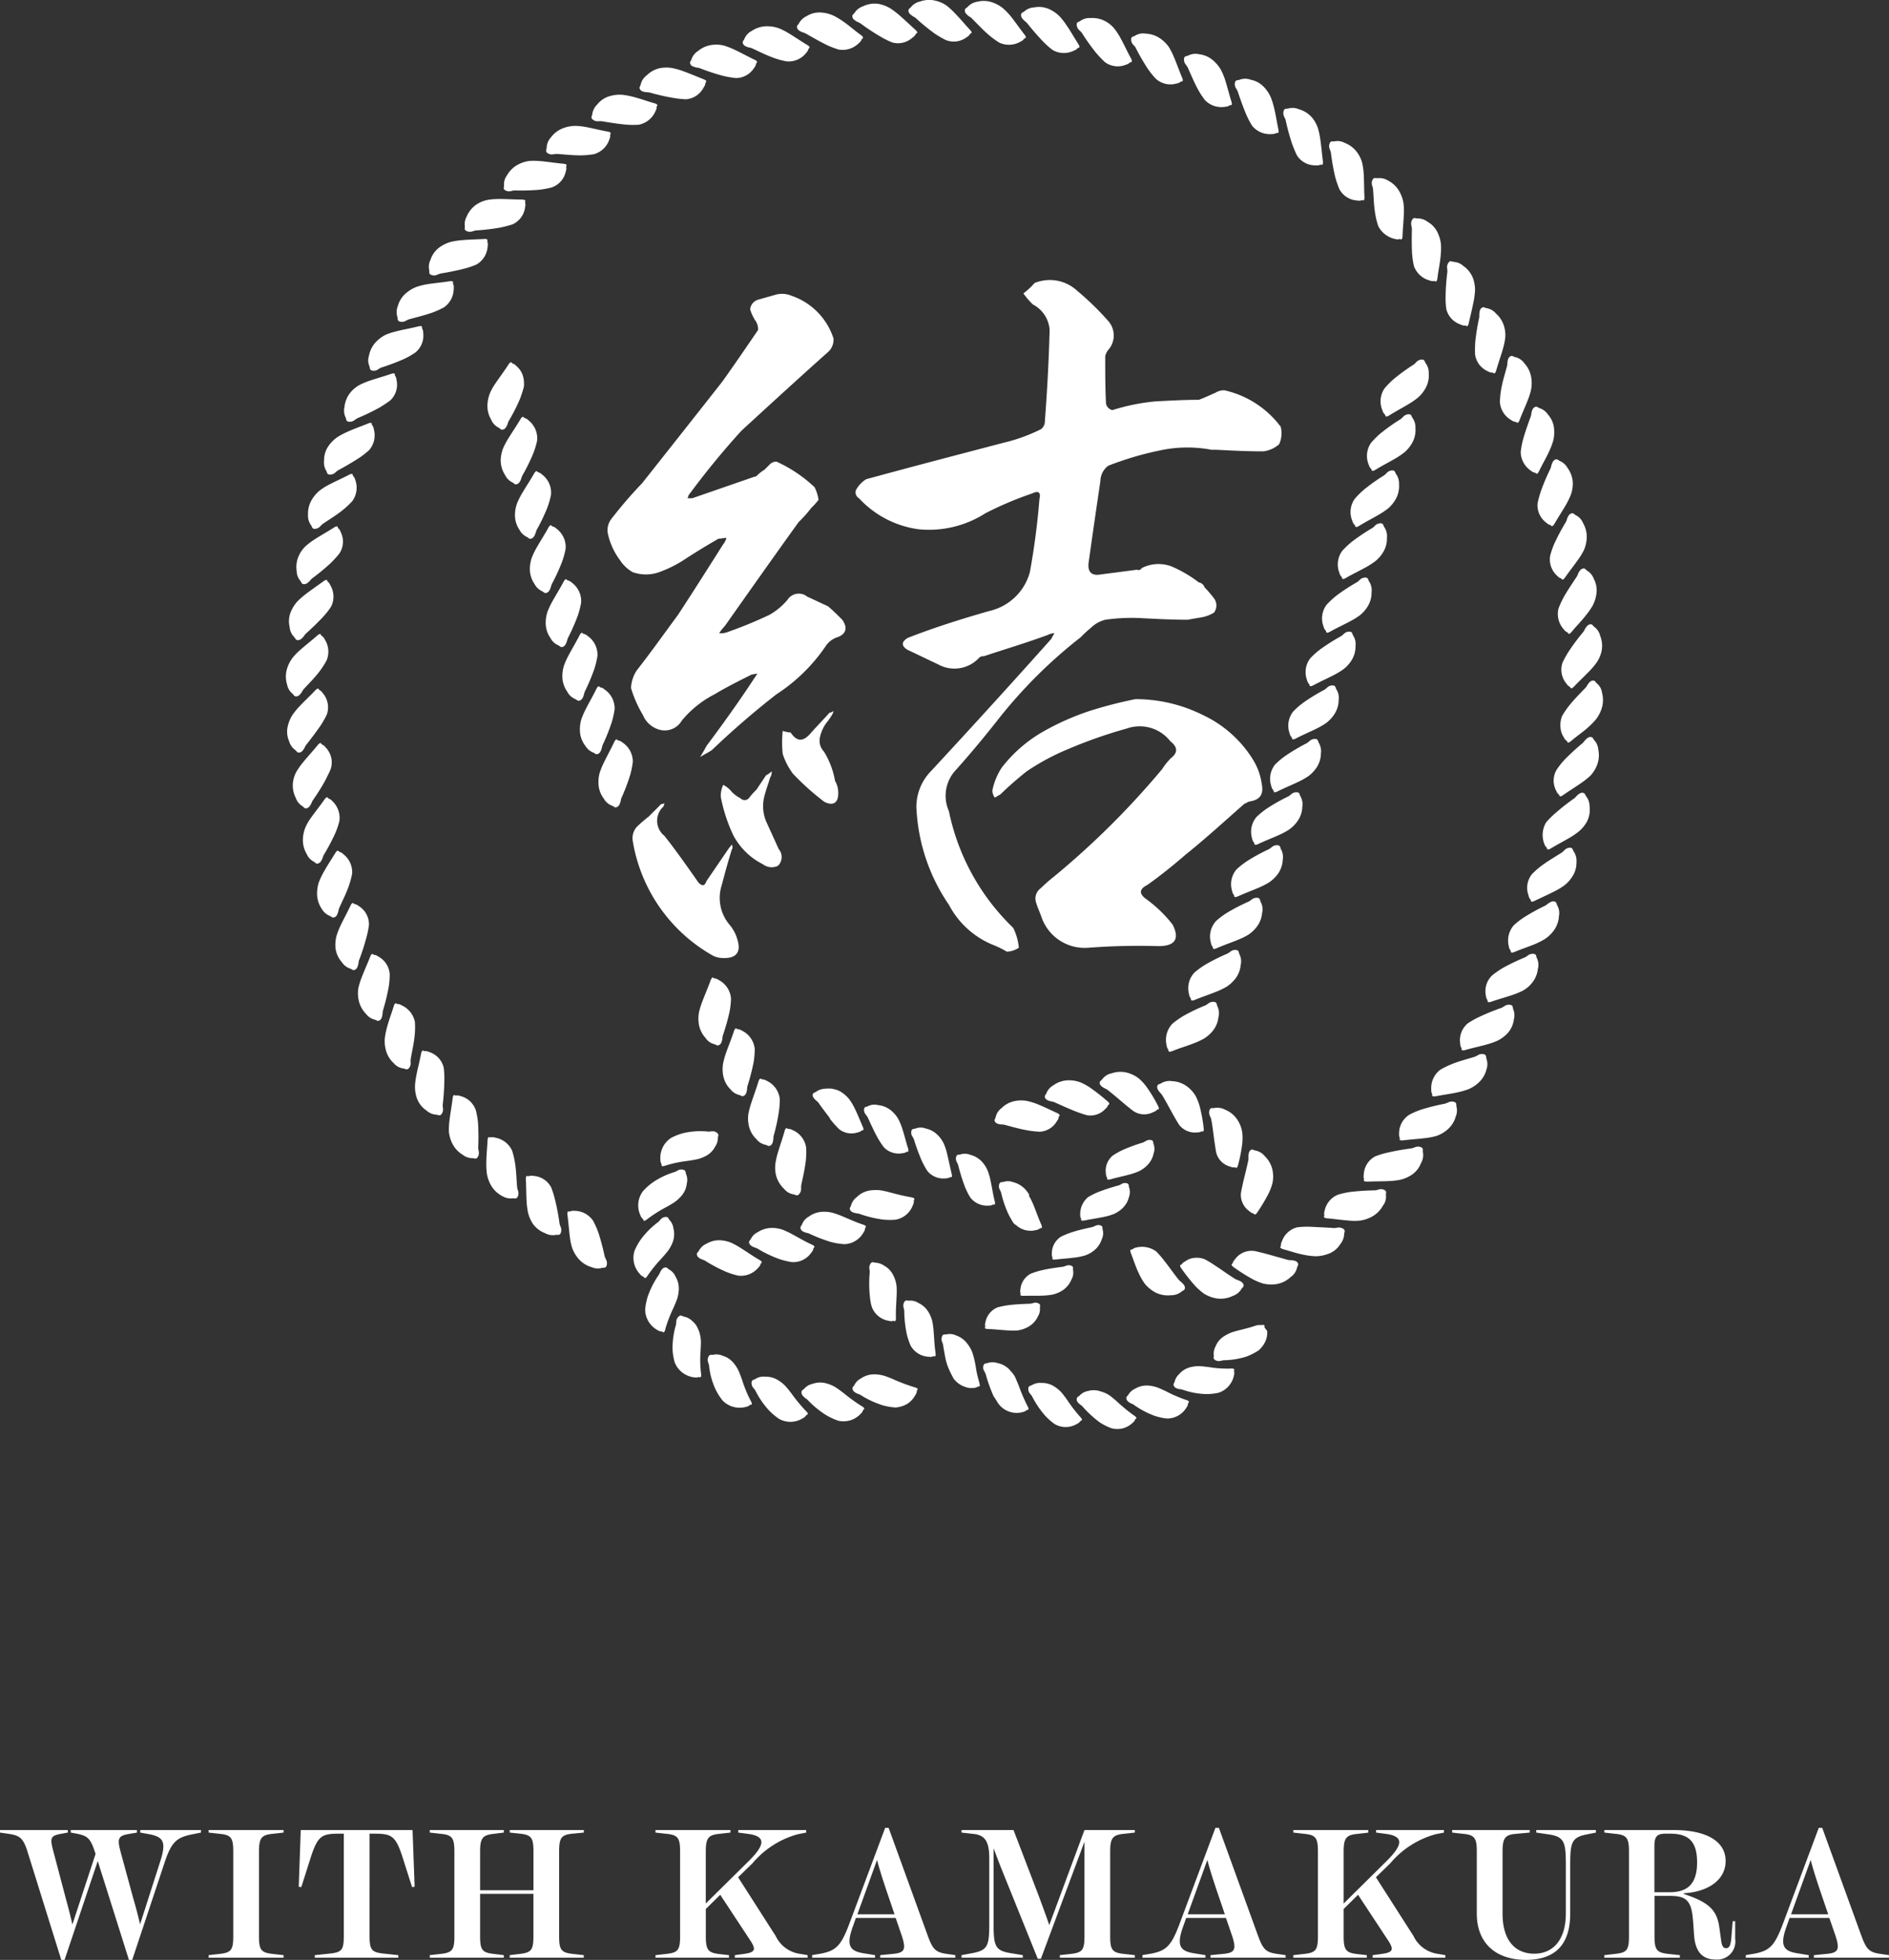 <svg xmlns="http://www.w3.org/2000/svg" xmlns:xlink="http://www.w3.org/1999/xlink" width="134.641" height="139.696" viewBox="0 0 134.641 139.696">
  <rect x="0" y="0" width="134.641" height="139.696" fill="#333333" stroke="none"/>
  <defs>
    <clipPath id="clip-path">
      <rect id="長方形_475" data-name="長方形 475" width="93.871" height="101.847" fill="#fff"/>
    </clipPath>
  </defs>
  <g id="footLogoWith" transform="translate(-362.68 -5841.919)">
    <g id="logo" transform="translate(383.064 5841.919)">
      <g id="グループ_548" data-name="グループ 548" clip-path="url(#clip-path)">
        <path id="パス_1505" data-name="パス 1505" d="M42.766,86.435a1.309,1.309,0,0,0-.492.1,1.18,1.18,0,0,0-.225.129c-.118.074-.214.064-.231.206-.018.161.117.286.232.4a1.685,1.685,0,0,1,.165.145c.259.38.545.748.808,1.092,0,.048.056.113.1.174a7.121,7.121,0,0,0,.573.635,1.411,1.411,0,0,0,1.311.243,1.286,1.286,0,0,0,.171-.052.773.773,0,0,0,.127-.083c.048-.034.094.009.124-.056s-.032-.2-.059-.259c-.195-.443-.36-.878-.586-1.326a4.074,4.074,0,0,0-.366-.6,2.466,2.466,0,0,0-.584-.518l-.139-.075a1.087,1.087,0,0,0-.172-.071l-.18-.048-.118-.025a1.474,1.474,0,0,0-.2-.021c-.118,0-.2.006-.259.007" transform="translate(-4.276 -8.838)" fill="#fff" fill-rule="evenodd"/>
        <path id="パス_1506" data-name="パス 1506" d="M46.873,87.732a1.037,1.037,0,0,0-.717.092c-.12.05-.2.022-.254.157a.505.505,0,0,0,.118.434,1.836,1.836,0,0,1,.126.177c.232.5.431.954.691,1.428a5.93,5.93,0,0,0,.461.713,1.449,1.449,0,0,0,1.3.439,1.359,1.359,0,0,0,.18-.029.718.718,0,0,0,.136-.068c.052-.029.1.021.132-.039s-.011-.2-.031-.265c-.145-.465-.251-.918-.408-1.392a4.381,4.381,0,0,0-.267-.642,2.206,2.206,0,0,0-.5-.6,1.74,1.74,0,0,0-.961-.4" transform="translate(-4.692 -8.969)" fill="#fff" fill-rule="evenodd"/>
        <path id="パス_1507" data-name="パス 1507" d="M50.644,89.58a1.031,1.031,0,0,0-.71.017c-.124.036-.2,0-.268.125a.5.5,0,0,0,.061.444,1.606,1.606,0,0,1,.1.189,15.342,15.342,0,0,0,.548,1.5,5.644,5.644,0,0,0,.41.755,1.462,1.462,0,0,0,1.282.538,1.53,1.53,0,0,0,.182-.018.683.683,0,0,0,.141-.058c.054-.026.094.027.135-.032s0-.2-.015-.267c-.11-.485-.21-.928-.32-1.414a4.605,4.605,0,0,0-.215-.657,2.216,2.216,0,0,0-.44-.637,1.71,1.71,0,0,0-.894-.48" transform="translate(-5.075 -9.155)" fill="#fff" fill-rule="evenodd"/>
        <path id="パス_1508" data-name="パス 1508" d="M54.2,91.676a1.032,1.032,0,0,0-.7-.021c-.125.029-.2-.013-.275.11a.5.5,0,0,0,.033.445,1.953,1.953,0,0,1,.092.2,13.222,13.222,0,0,0,.47,1.524,5.341,5.341,0,0,0,.385.777,1.5,1.5,0,0,0,1.287.591,1.273,1.273,0,0,0,.185-.013.727.727,0,0,0,.146-.056c.055-.024.1.029.137-.03s0-.2-.019-.268c-.118-.479-.182-.941-.286-1.425a5,5,0,0,0-.188-.662,2.235,2.235,0,0,0-.4-.65,1.706,1.706,0,0,0-.859-.52" transform="translate(-5.438 -9.368)" fill="#fff" fill-rule="evenodd"/>
        <path id="パス_1509" data-name="パス 1509" d="M57.6,93.846a1.037,1.037,0,0,0-.68-.01c-.124.028-.2-.015-.274.106a.5.5,0,0,0,.022.446,1.919,1.919,0,0,1,.088.195,7.775,7.775,0,0,0,.514,1.524c.026.055.1.2.189.353l.127.218c.022.034.037.062.06.092l.105.1.076.043a1.52,1.52,0,0,0,1.4.357,1.36,1.36,0,0,0,.178-.046.765.765,0,0,0,.131-.081c.048-.034.1.011.127-.053s-.033-.2-.06-.261c-.2-.449-.346-.89-.535-1.348a5.293,5.293,0,0,0-.3-.617c-.031-.039-.013-.057-.016-.081s.014-.033,0-.059l-.052-.082c-.035-.053-.072-.1-.106-.145a1.76,1.76,0,0,0-.162-.185,1.793,1.793,0,0,0-.83-.466" transform="translate(-5.788 -9.59)" fill="#fff" fill-rule="evenodd"/>
        <path id="パス_1510" data-name="パス 1510" d="M68.5,91.459a.968.968,0,0,0-.012-.674c-.033-.118,0-.191-.118-.256a.5.5,0,0,0-.433.056,1.736,1.736,0,0,1-.186.1,12.827,12.827,0,0,0-1.45.533,5.255,5.255,0,0,0-.724.408,1.4,1.4,0,0,0-.484,1.255,1.287,1.287,0,0,0,.023.177.7.7,0,0,0,.061.136c.026.051-.022.092.034.129s.192,0,.254-.022c.448-.126.884-.212,1.341-.338a4.734,4.734,0,0,0,.626-.217,2.2,2.2,0,0,0,.606-.429,1.685,1.685,0,0,0,.461-.856" transform="translate(-6.655 -9.254)" fill="#fff" fill-rule="evenodd"/>
        <path id="パス_1511" data-name="パス 1511" d="M66.537,94.91a1,1,0,0,0,0-.685c-.031-.121.005-.195-.113-.265A.467.467,0,0,0,66,94a1.681,1.681,0,0,1-.184.093,14.609,14.609,0,0,0-1.459.472,5.6,5.6,0,0,0-.742.371,1.586,1.586,0,0,0-.55,1.386.721.721,0,0,0,.051.138c.022.053-.029.089.026.13s.193.009.257,0c.461-.094.906-.154,1.374-.254a4.6,4.6,0,0,0,.64-.184,2.15,2.15,0,0,0,.628-.4,1.644,1.644,0,0,0,.495-.84" transform="translate(-6.448 -9.605)" fill="#fff" fill-rule="evenodd"/>
        <path id="パス_1512" data-name="パス 1512" d="M64.372,98.26a1,1,0,0,0,.053-.682c-.023-.121.02-.193-.1-.269a.487.487,0,0,0-.431.015,1.747,1.747,0,0,1-.193.081c-.514.114-.988.215-1.486.378a5.674,5.674,0,0,0-.763.314,1.4,1.4,0,0,0-.645,1.156,1.253,1.253,0,0,0,0,.174.765.765,0,0,0,.039.142c.019.054-.036.085.015.131s.192.025.256.018c.465-.056.914-.079,1.39-.145a4.431,4.431,0,0,0,.654-.138,2.13,2.13,0,0,0,.657-.361,1.652,1.652,0,0,0,.551-.813" transform="translate(-6.218 -9.946)" fill="#fff" fill-rule="evenodd"/>
        <path id="パス_1513" data-name="パス 1513" d="M61.948,101.471a1,1,0,0,0,.111-.679c-.013-.124.037-.191-.072-.277a.484.484,0,0,0-.432-.018,1.653,1.653,0,0,1-.2.064c-.522.071-1,.13-1.513.25a5.76,5.76,0,0,0-.786.243,1.391,1.391,0,0,0-.744,1.09,1.233,1.233,0,0,0-.02.173.739.739,0,0,0,.027.144c.013.056-.044.082,0,.132s.189.043.253.042c.469-.011.917.006,1.4-.016a4.5,4.5,0,0,0,.664-.08,2.166,2.166,0,0,0,.689-.3,1.672,1.672,0,0,0,.62-.765" transform="translate(-5.961 -10.273)" fill="#fff" fill-rule="evenodd"/>
        <path id="パス_1514" data-name="パス 1514" d="M59.235,104.462a1,1,0,0,0,.176-.666c0-.124.054-.187-.046-.283a.486.486,0,0,0-.428-.058,1.643,1.643,0,0,1-.2.046c-.526.022-1.009.036-1.528.1a6.4,6.4,0,0,0-.8.156,1.427,1.427,0,0,0-.876,1.041,1.409,1.409,0,0,0-.035.173.77.77,0,0,0,.015.146c.009.057-.05.08-.007.134s.188.053.252.056c.473.019.92.073,1.4.1a4.958,4.958,0,0,0,.663,0,2.16,2.16,0,0,0,.721-.236,1.666,1.666,0,0,0,.7-.706" transform="translate(-5.674 -10.577)" fill="#fff" fill-rule="evenodd"/>
        <path id="パス_1515" data-name="パス 1515" d="M33.624,90.918a1.1,1.1,0,0,0,.2-.645c.011-.128.075-.18-.015-.3a.506.506,0,0,0-.44-.148c-.074,0-.147.024-.224.017a5.4,5.4,0,0,0-1.721.093,4.011,4.011,0,0,0-.936.356,1.7,1.7,0,0,0-.767,1.494,1.436,1.436,0,0,0,.016.207.8.8,0,0,0,.064.155c.027.057-.027.109.039.148s.215-.022.286-.043a8.482,8.482,0,0,1,1.5-.317c.221-.03.478-.072.688-.115a2.627,2.627,0,0,0,.677-.256,1.567,1.567,0,0,0,.633-.644" transform="translate(-3.039 -9.184)" fill="#fff" fill-rule="evenodd"/>
        <path id="パス_1516" data-name="パス 1516" d="M31.432,93.844a1.067,1.067,0,0,0-.06-.675c-.04-.123,0-.195-.13-.274a.5.5,0,0,0-.462.031c-.066.027-.127.077-.2.1a5.689,5.689,0,0,0-1.555.733,4.121,4.121,0,0,0-.738.663A1.687,1.687,0,0,0,28.1,96.07a1.376,1.376,0,0,0,.086.188.748.748,0,0,0,.113.123c.046.045.013.11.087.126s.195-.093.254-.137a9.632,9.632,0,0,1,1.3-.822c.2-.107.42-.241.6-.356a2.62,2.62,0,0,0,.54-.5,1.581,1.581,0,0,0,.349-.847" transform="translate(-2.86 -9.495)" fill="#fff" fill-rule="evenodd"/>
        <path id="パス_1517" data-name="パス 1517" d="M30.441,97.456a1.072,1.072,0,0,0-.286-.621c-.08-.1-.068-.186-.216-.215a.507.507,0,0,0-.424.191c-.053.049-.093.118-.154.164a6.054,6.054,0,0,0-1.217,1.207,4.281,4.281,0,0,0-.483.863,1.683,1.683,0,0,0,.355,1.609,1.484,1.484,0,0,0,.141.149.738.738,0,0,0,.146.081c.057.028.046.1.12.092s.158-.149.2-.21a10.068,10.068,0,0,1,.969-1.19c.145-.164.327-.365.453-.534a2.613,2.613,0,0,0,.351-.653,1.622,1.622,0,0,0,.046-.933" transform="translate(-2.822 -9.88)" fill="#fff" fill-rule="evenodd"/>
        <path id="パス_1518" data-name="パス 1518" d="M30.68,101.269a1.085,1.085,0,0,0-.469-.5c-.11-.073-.124-.155-.274-.136-.171.022-.262.173-.341.316a2.175,2.175,0,0,1-.1.2,6.32,6.32,0,0,0-.784,1.525,4.1,4.1,0,0,0-.194.966,1.681,1.681,0,0,0,.833,1.428,1.367,1.367,0,0,0,.18.1.842.842,0,0,0,.17.03c.066.007.079.08.148.048s.1-.19.115-.259a9.474,9.474,0,0,1,.551-1.432c.092-.2.195-.445.27-.646a2.556,2.556,0,0,0,.131-.73,1.643,1.643,0,0,0-.242-.909" transform="translate(-2.917 -10.29)" fill="#fff" fill-rule="evenodd"/>
        <path id="パス_1519" data-name="パス 1519" d="M32.092,104.835a1.157,1.157,0,0,0-.61-.314c-.124-.036-.164-.109-.3-.043a.514.514,0,0,0-.227.406c-.016.072,0,.146-.02.219a6.05,6.05,0,0,0-.246,1.716,3.991,3.991,0,0,0,.16.981,1.7,1.7,0,0,0,1.334,1.048,1.465,1.465,0,0,0,.206.022.73.73,0,0,0,.164-.035c.063-.017.1.047.153-.01s.02-.216.011-.289a8.041,8.041,0,0,1-.031-1.531c.012-.219.026-.481.026-.691a2.49,2.49,0,0,0-.125-.723,2.976,2.976,0,0,0-.138-.31,1.183,1.183,0,0,0-.134-.22,1.77,1.77,0,0,0-.222-.226" transform="translate(-3.138 -10.681)" fill="#fff" fill-rule="evenodd"/>
        <path id="パス_1520" data-name="パス 1520" d="M34.541,107.629a1.078,1.078,0,0,0-.677-.066c-.127.015-.192-.037-.294.076a.508.508,0,0,0-.055.461c.015.071.054.139.063.215a5.2,5.2,0,0,0,.444,1.669,4.236,4.236,0,0,0,.523.839,1.688,1.688,0,0,0,1.6.468,1.446,1.446,0,0,0,.2-.054.739.739,0,0,0,.14-.092c.052-.039.11.007.137-.064s-.057-.209-.092-.274a9,9,0,0,1-.584-1.417c-.073-.209-.163-.46-.248-.655a2.56,2.56,0,0,0-.4-.621,1.73,1.73,0,0,0-.457-.365,2.39,2.39,0,0,0-.3-.12" transform="translate(-3.424 -10.997)" fill="#fff" fill-rule="evenodd"/>
        <path id="パス_1521" data-name="パス 1521" d="M37.891,109.3a1.065,1.065,0,0,0-.667.175c-.115.06-.194.034-.248.177a.505.505,0,0,0,.117.45c.039.061.1.111.136.179A6.1,6.1,0,0,0,38.2,111.7a4.3,4.3,0,0,0,.751.627,1.663,1.663,0,0,0,1.625-.037,1.269,1.269,0,0,0,.173-.108.739.739,0,0,0,.107-.127c.039-.051.107-.024.114-.1s-.112-.185-.163-.237a11.709,11.709,0,0,1-.975-1.185c-.134-.177-.3-.388-.443-.548a2.534,2.534,0,0,0-.59-.464,1.642,1.642,0,0,0-.912-.215" transform="translate(-3.779 -11.177)" fill="#fff" fill-rule="evenodd"/>
        <path id="パス_1522" data-name="パス 1522" d="M41.718,109.862a1.088,1.088,0,0,0-.6.354c-.094.091-.179.089-.189.241-.013.171.118.291.242.4.055.048.127.078.181.134a6.707,6.707,0,0,0,1.319,1.092,4.457,4.457,0,0,0,.883.408,1.657,1.657,0,0,0,1.55-.45,1.449,1.449,0,0,0,.14-.148.787.787,0,0,0,.072-.15c.024-.059.1-.05.084-.126s-.154-.15-.217-.189a12.61,12.61,0,0,1-1.243-.9c-.175-.136-.391-.3-.573-.415a2.557,2.557,0,0,0-.7-.293,1.661,1.661,0,0,0-.954.042" transform="translate(-4.185 -11.225)" fill="#fff" fill-rule="evenodd"/>
        <path id="パス_1523" data-name="パス 1523" d="M45.611,109.393a1.076,1.076,0,0,0-.5.494c-.069.11-.153.131-.125.28.031.168.189.253.336.324.066.032.145.045.209.084a6.841,6.841,0,0,0,1.548.733,4.423,4.423,0,0,0,.964.172,1.927,1.927,0,0,0,.809-.241,1.63,1.63,0,0,0,.584-.608,1.342,1.342,0,0,0,.1-.178.711.711,0,0,0,.031-.162c.008-.063.083-.072.051-.14s-.193-.107-.264-.127a13,13,0,0,1-1.432-.539c-.2-.088-.453-.189-.659-.257a2.561,2.561,0,0,0-.741-.111,1.659,1.659,0,0,0-.917.275" transform="translate(-4.6 -11.158)" fill="#fff" fill-rule="evenodd"/>
        <path id="パス_1524" data-name="パス 1524" d="M39.495,93.925a1.088,1.088,0,0,0,.675.37c.136.033.188.11.323.029a.548.548,0,0,0,.194-.451,2.108,2.108,0,0,1,.009-.237c.126-.591.252-1.135.323-1.717a5.531,5.531,0,0,0,.027-.96,1.606,1.606,0,0,0-.927-1.232,1.473,1.473,0,0,0-.184-.083.783.783,0,0,0-.168-.022c-.066-.005-.075-.076-.146-.043s-.11.192-.129.263c-.145.517-.322,1-.475,1.524a5.659,5.659,0,0,0-.164.743,2.454,2.454,0,0,0,.048.83,2.046,2.046,0,0,0,.6.985" transform="translate(-3.971 -9.16)" fill="#fff" fill-rule="evenodd"/>
        <path id="パス_1525" data-name="パス 1525" d="M37.287,89.963a1.151,1.151,0,0,0,.664.4c.136.04.184.121.323.046.157-.085.187-.272.213-.443a2.142,2.142,0,0,1,.019-.237,13.568,13.568,0,0,0,.373-1.706,6.09,6.09,0,0,0,.068-.944,1.637,1.637,0,0,0-.909-1.275,1.509,1.509,0,0,0-.18-.086.855.855,0,0,0-.167-.025c-.066-.006-.072-.077-.145-.045s-.116.188-.137.259c-.159.513-.344.994-.509,1.512a6.381,6.381,0,0,0-.19.724,2.4,2.4,0,0,0,.03.853,1.89,1.89,0,0,0,.548.963" transform="translate(-3.751 -8.758)" fill="#fff" fill-rule="evenodd"/>
        <path id="パス_1526" data-name="パス 1526" d="M35.208,85.967a1.114,1.114,0,0,0,.655.432c.135.044.181.127.322.054.158-.082.191-.269.222-.44a1.954,1.954,0,0,1,.025-.236,15.316,15.316,0,0,0,.441-1.7,5.792,5.792,0,0,0,.083-.956,1.63,1.63,0,0,0-.872-1.29,1.549,1.549,0,0,0-.18-.093.86.86,0,0,0-.167-.03c-.066-.008-.072-.081-.145-.049s-.118.188-.141.258c-.169.514-.369.986-.549,1.5a5.841,5.841,0,0,0-.2.728,2.509,2.509,0,0,0,0,.839,1.888,1.888,0,0,0,.5.986" transform="translate(-3.545 -8.349)" fill="#fff" fill-rule="evenodd"/>
        <path id="パス_1527" data-name="パス 1527" d="M33.25,81.919a1.08,1.08,0,0,0,.645.449c.133.046.178.128.32.059.161-.077.2-.263.234-.432a2.135,2.135,0,0,1,.031-.235,15.147,15.147,0,0,0,.481-1.694,5.814,5.814,0,0,0,.106-.953,1.622,1.622,0,0,0-.841-1.305,1.7,1.7,0,0,0-.176-.1.8.8,0,0,0-.165-.035c-.064-.01-.068-.083-.141-.054s-.125.185-.151.255c-.185.507-.393.974-.585,1.485a5.8,5.8,0,0,0-.22.724,2.472,2.472,0,0,0-.015.839,1.909,1.909,0,0,0,.478.995" transform="translate(-3.348 -7.937)" fill="#fff" fill-rule="evenodd"/>
        <path id="パス_1528" data-name="パス 1528" d="M25.2,62.948a1.125,1.125,0,0,0,.6.494c.127.06.162.147.312.092.168-.062.224-.242.275-.407.024-.074.022-.158.055-.233a14.242,14.242,0,0,0,.625-1.642,6.241,6.241,0,0,0,.19-.938,1.627,1.627,0,0,0-.717-1.374,1.746,1.746,0,0,0-.166-.113.851.851,0,0,0-.162-.048c-.065-.015-.062-.089-.137-.066s-.139.171-.171.238c-.23.488-.482.935-.719,1.427a5.47,5.47,0,0,0-.285.7,2.455,2.455,0,0,0-.087.839,1.86,1.86,0,0,0,.393,1.029" transform="translate(-2.537 -6.004)" fill="#fff" fill-rule="evenodd"/>
        <path id="パス_1529" data-name="パス 1529" d="M23.713,58.716a1.139,1.139,0,0,0,.584.5c.127.062.162.149.312.1.169-.058.228-.238.283-.4a2.211,2.211,0,0,1,.058-.23,13.97,13.97,0,0,0,.654-1.632,5.973,5.973,0,0,0,.206-.934,1.627,1.627,0,0,0-.691-1.385,1.3,1.3,0,0,0-.165-.116.744.744,0,0,0-.161-.052c-.064-.017-.061-.09-.136-.069s-.143.17-.175.236c-.237.484-.5.926-.745,1.413a5.685,5.685,0,0,0-.3.7,2.457,2.457,0,0,0-.1.837,1.861,1.861,0,0,0,.374,1.035" transform="translate(-2.386 -5.573)" fill="#fff" fill-rule="evenodd"/>
        <path id="パス_1530" data-name="パス 1530" d="M22.3,54.458a1.131,1.131,0,0,0,.576.514c.126.065.159.152.309.1.17-.056.233-.234.29-.4a1.989,1.989,0,0,1,.063-.23,13.819,13.819,0,0,0,.683-1.62,5.937,5.937,0,0,0,.223-.93,1.626,1.626,0,0,0-.667-1.4,1.4,1.4,0,0,0-.163-.118.732.732,0,0,0-.16-.055c-.063-.018-.058-.091-.135-.072s-.145.167-.18.233c-.247.48-.514.917-.769,1.4a5.608,5.608,0,0,0-.309.692,2.5,2.5,0,0,0-.117.835,1.877,1.877,0,0,0,.356,1.041" transform="translate(-2.244 -5.139)" fill="#fff" fill-rule="evenodd"/>
        <path id="パス_1531" data-name="パス 1531" d="M20.958,50.178a1.136,1.136,0,0,0,.567.524c.124.066.155.154.306.109.171-.052.238-.23.3-.392a2.127,2.127,0,0,1,.067-.228,13.994,13.994,0,0,0,.71-1.609,5.943,5.943,0,0,0,.238-.926,1.627,1.627,0,0,0-.644-1.409,1.4,1.4,0,0,0-.162-.121.807.807,0,0,0-.159-.057c-.063-.019-.057-.092-.134-.074s-.148.165-.183.231c-.252.476-.531.909-.792,1.387a5.551,5.551,0,0,0-.32.687,2.45,2.45,0,0,0-.131.832,1.865,1.865,0,0,0,.338,1.047" transform="translate(-2.109 -4.703)" fill="#fff" fill-rule="evenodd"/>
        <path id="パス_1532" data-name="パス 1532" d="M19.689,45.877a1.136,1.136,0,0,0,.559.533c.123.068.153.157.305.113.171-.049.241-.226.3-.387a2.2,2.2,0,0,1,.07-.227,13.681,13.681,0,0,0,.736-1.6,5.826,5.826,0,0,0,.252-.923,1.625,1.625,0,0,0-.623-1.419,1.52,1.52,0,0,0-.16-.124.846.846,0,0,0-.158-.059c-.062-.02-.055-.092-.132-.075s-.151.162-.187.228c-.261.471-.542.9-.812,1.374a5.355,5.355,0,0,0-.33.681,2.488,2.488,0,0,0-.145.83,1.878,1.878,0,0,0,.321,1.051" transform="translate(-1.981 -4.265)" fill="#fff" fill-rule="evenodd"/>
        <path id="パス_1533" data-name="パス 1533" d="M18.486,41.558a1.135,1.135,0,0,0,.551.544c.122.07.151.159.3.118.172-.047.244-.223.309-.382a2.142,2.142,0,0,1,.074-.226,13.975,13.975,0,0,0,.761-1.585,5.856,5.856,0,0,0,.266-.923,1.618,1.618,0,0,0-.6-1.427,1.406,1.406,0,0,0-.158-.126.852.852,0,0,0-.157-.062c-.063-.021-.055-.092-.132-.077s-.153.161-.189.224c-.267.468-.556.891-.832,1.365a5.754,5.754,0,0,0-.341.677,2.509,2.509,0,0,0-.158.824,1.856,1.856,0,0,0,.3,1.056" transform="translate(-1.859 -3.826)" fill="#fff" fill-rule="evenodd"/>
        <path id="パス_1534" data-name="パス 1534" d="M17.348,37.223a1.146,1.146,0,0,0,.545.551c.121.072.149.162.3.122.173-.044.248-.219.314-.378a2.133,2.133,0,0,1,.076-.224,13.487,13.487,0,0,0,.777-1.569,5.939,5.939,0,0,0,.281-.915,1.626,1.626,0,0,0-.582-1.441,1.412,1.412,0,0,0-.156-.128.829.829,0,0,0-.157-.065c-.062-.022-.054-.093-.131-.079s-.154.158-.192.222c-.273.464-.567.883-.851,1.348a5.731,5.731,0,0,0-.352.67,2.509,2.509,0,0,0-.171.823,1.9,1.9,0,0,0,.3,1.063" transform="translate(-1.744 -3.384)" fill="#fff" fill-rule="evenodd"/>
        <path id="パス_1535" data-name="パス 1535" d="M16.267,32.877a1.143,1.143,0,0,0,.537.555c.12.074.146.163.3.127.173-.041.25-.215.319-.373.031-.07.04-.154.08-.224a12.976,12.976,0,0,0,.8-1.563,7.548,7.548,0,0,0,.29-.9,2.1,2.1,0,0,0,0-.391,1.731,1.731,0,0,0-.074-.389,1.458,1.458,0,0,0-.435-.663,1.311,1.311,0,0,0-.148-.135.747.747,0,0,0-.153-.07c-.061-.024-.048-.1-.126-.084s-.162.154-.2.216c-.3.458-.612.868-.919,1.325a3.719,3.719,0,0,0-.37.672,2.563,2.563,0,0,0-.174.835,1.872,1.872,0,0,0,.282,1.059" transform="translate(-1.635 -2.942)" fill="#fff" fill-rule="evenodd"/>
        <path id="パス_1536" data-name="パス 1536" d="M90.337,29.53a1.137,1.137,0,0,0-.226-.736c-.074-.119-.057-.211-.211-.248a.549.549,0,0,0-.453.189c-.059.048-.106.119-.172.163a13.521,13.521,0,0,0-1.426,1.033,5.819,5.819,0,0,0-.67.683,1.639,1.639,0,0,0-.146,1.545,1.535,1.535,0,0,0,.078.186.857.857,0,0,0,.11.128c.045.048,0,.108.078.131s.211-.069.275-.109c.459-.285.917-.522,1.38-.805a5.684,5.684,0,0,0,.619-.435,2.47,2.47,0,0,0,.53-.654,1.879,1.879,0,0,0,.236-1.073" transform="translate(-8.887 -2.918)" fill="#fff" fill-rule="evenodd"/>
        <path id="パス_1537" data-name="パス 1537" d="M89.279,33.883a1.132,1.132,0,0,0-.217-.74c-.072-.12-.053-.212-.207-.25a.552.552,0,0,0-.456.184,2.156,2.156,0,0,1-.175.162,13.255,13.255,0,0,0-1.435,1.017,5.791,5.791,0,0,0-.676.676,1.624,1.624,0,0,0-.169,1.541,1.362,1.362,0,0,0,.077.187.77.77,0,0,0,.108.13c.044.048,0,.108.077.132s.212-.066.275-.105c.461-.281.919-.512,1.391-.789A5.591,5.591,0,0,0,88.5,35.6a2.478,2.478,0,0,0,.535-.648,1.875,1.875,0,0,0,.245-1.07" transform="translate(-8.776 -3.363)" fill="#fff" fill-rule="evenodd"/>
        <path id="パス_1538" data-name="パス 1538" d="M87.976,38.34a1.127,1.127,0,0,0-.217-.739c-.072-.121-.053-.212-.207-.25a.551.551,0,0,0-.456.183,2.008,2.008,0,0,1-.175.162,13.379,13.379,0,0,0-1.435,1.017,5.79,5.79,0,0,0-.676.676,1.626,1.626,0,0,0-.169,1.542,1.461,1.461,0,0,0,.077.187.763.763,0,0,0,.108.129c.044.048,0,.109.077.133s.212-.067.275-.106c.461-.28.919-.512,1.391-.789a5.473,5.473,0,0,0,.628-.426,2.478,2.478,0,0,0,.535-.648,1.875,1.875,0,0,0,.245-1.07" transform="translate(-8.643 -3.819)" fill="#fff" fill-rule="evenodd"/>
        <path id="パス_1539" data-name="パス 1539" d="M87.013,42.553a1.126,1.126,0,0,0-.2-.746c-.07-.122-.049-.214-.2-.255a.546.546,0,0,0-.461.172,2.121,2.121,0,0,1-.177.157,13.942,13.942,0,0,0-1.462.98,5.95,5.95,0,0,0-.694.658,1.638,1.638,0,0,0-.206,1.537,1.4,1.4,0,0,0,.072.189.774.774,0,0,0,.1.133c.043.049,0,.108.074.134s.214-.061.279-.1c.467-.268.935-.486,1.409-.752a5.543,5.543,0,0,0,.634-.411,2.5,2.5,0,0,0,.554-.634,1.879,1.879,0,0,0,.276-1.064" transform="translate(-8.539 -4.248)" fill="#fff" fill-rule="evenodd"/>
        <path id="パス_1540" data-name="パス 1540" d="M85.791,46.866a1.131,1.131,0,0,0-.189-.748c-.067-.123-.045-.215-.2-.259a.556.556,0,0,0-.463.166,2.158,2.158,0,0,1-.18.155,13.365,13.365,0,0,0-1.473.961,6.054,6.054,0,0,0-.7.648,1.619,1.619,0,0,0-.23,1.532,1.486,1.486,0,0,0,.069.189.785.785,0,0,0,.1.135c.042.05,0,.108.072.135s.214-.057.279-.093c.47-.262.938-.474,1.419-.733a5.631,5.631,0,0,0,.645-.4,2.415,2.415,0,0,0,.561-.627,1.882,1.882,0,0,0,.286-1.061" transform="translate(-8.411 -4.688)" fill="#fff" fill-rule="evenodd"/>
        <path id="パス_1541" data-name="パス 1541" d="M84.513,51.164a1.141,1.141,0,0,0-.18-.751c-.066-.125-.043-.215-.194-.261a.551.551,0,0,0-.465.16,2.185,2.185,0,0,1-.182.153,14.334,14.334,0,0,0-1.486.939,5.884,5.884,0,0,0-.715.636,1.623,1.623,0,0,0-.247,1.531,1.535,1.535,0,0,0,.066.19.825.825,0,0,0,.1.136c.041.05,0,.107.069.135s.215-.054.281-.089c.478-.253.944-.46,1.428-.712a5.6,5.6,0,0,0,.648-.392,2.473,2.473,0,0,0,.573-.618,1.836,1.836,0,0,0,.3-1.057" transform="translate(-8.278 -5.127)" fill="#fff" fill-rule="evenodd"/>
        <path id="パス_1542" data-name="パス 1542" d="M83.169,55.442A1.135,1.135,0,0,0,83,54.689c-.065-.125-.041-.215-.191-.264a.55.55,0,0,0-.468.153,2.164,2.164,0,0,1-.185.149,13.453,13.453,0,0,0-1.5.916,5.771,5.771,0,0,0-.722.627,1.63,1.63,0,0,0-.276,1.523,1.414,1.414,0,0,0,.063.192.825.825,0,0,0,.1.137c.04.052-.005.108.067.136s.216-.05.282-.084c.479-.247.953-.444,1.444-.688a5.339,5.339,0,0,0,.654-.382,2.491,2.491,0,0,0,.58-.61,1.882,1.882,0,0,0,.32-1.052" transform="translate(-8.137 -5.564)" fill="#fff" fill-rule="evenodd"/>
        <path id="パス_1543" data-name="パス 1543" d="M81.756,59.7a1.14,1.14,0,0,0-.155-.757c-.063-.127-.037-.216-.187-.267a.55.55,0,0,0-.47.145,2.165,2.165,0,0,1-.187.146,13.872,13.872,0,0,0-1.513.893,5.888,5.888,0,0,0-.736.612,1.618,1.618,0,0,0-.3,1.521,1.416,1.416,0,0,0,.06.193.828.828,0,0,0,.1.139c.039.052-.008.107.065.137s.217-.047.285-.08c.481-.239.957-.429,1.449-.665a5.62,5.62,0,0,0,.661-.371,2.5,2.5,0,0,0,.593-.6,1.851,1.851,0,0,0,.335-1.048" transform="translate(-7.99 -5.999)" fill="#fff" fill-rule="evenodd"/>
        <path id="パス_1544" data-name="パス 1544" d="M80.274,63.938a1.117,1.117,0,0,0-.141-.759c-.061-.127-.033-.217-.182-.27a.548.548,0,0,0-.471.137,2.056,2.056,0,0,1-.189.144,13.417,13.417,0,0,0-1.533.865,5.889,5.889,0,0,0-.742.6,1.632,1.632,0,0,0-.327,1.513,1.452,1.452,0,0,0,.057.194.817.817,0,0,0,.093.141c.04.052-.009.107.063.138s.217-.043.285-.075c.488-.23.969-.411,1.467-.637a5.344,5.344,0,0,0,.666-.36,2.506,2.506,0,0,0,.6-.591,1.883,1.883,0,0,0,.356-1.041" transform="translate(-7.835 -6.431)" fill="#fff" fill-rule="evenodd"/>
        <path id="パス_1545" data-name="パス 1545" d="M78.717,68.149a1.135,1.135,0,0,0-.129-.762c-.057-.128-.029-.217-.177-.273a.549.549,0,0,0-.474.128,2.148,2.148,0,0,1-.192.14,13.953,13.953,0,0,0-1.543.839,6.01,6.01,0,0,0-.757.586,1.615,1.615,0,0,0-.35,1.508,1.73,1.73,0,0,0,.053.195.879.879,0,0,0,.091.143c.038.053-.012.107.06.139s.218-.039.286-.069c.492-.221.972-.394,1.472-.613a5.376,5.376,0,0,0,.674-.347,2.511,2.511,0,0,0,.615-.578,1.854,1.854,0,0,0,.371-1.036" transform="translate(-7.673 -6.861)" fill="#fff" fill-rule="evenodd"/>
        <path id="パス_1546" data-name="パス 1546" d="M77.084,72.332a1.115,1.115,0,0,0-.112-.763c-.057-.13-.026-.219-.173-.277a.547.547,0,0,0-.475.121,1.937,1.937,0,0,1-.2.136,13.686,13.686,0,0,0-1.563.808,5.727,5.727,0,0,0-.763.574,1.633,1.633,0,0,0-.385,1.5,1.225,1.225,0,0,0,.049.2.768.768,0,0,0,.088.144c.037.054-.013.107.058.141s.218-.037.287-.066c.5-.214.983-.378,1.488-.586a5.212,5.212,0,0,0,.682-.333,2.482,2.482,0,0,0,.62-.569,1.874,1.874,0,0,0,.393-1.028" transform="translate(-7.502 -7.288)" fill="#fff" fill-rule="evenodd"/>
        <path id="パス_1547" data-name="パス 1547" d="M75.377,76.476a1.127,1.127,0,0,0-.1-.762c-.054-.13-.021-.218-.167-.278a.55.55,0,0,0-.479.111,2.376,2.376,0,0,1-.2.134,14.019,14.019,0,0,0-1.576.788,5.906,5.906,0,0,0-.774.561,1.621,1.621,0,0,0-.4,1.5,1.593,1.593,0,0,0,.047.2.9.9,0,0,0,.086.146c.037.055-.014.107.057.142s.219-.032.287-.061c.5-.2.984-.362,1.491-.565a5.6,5.6,0,0,0,.683-.327,2.538,2.538,0,0,0,.633-.56,1.859,1.859,0,0,0,.408-1.021" transform="translate(-7.325 -7.712)" fill="#fff" fill-rule="evenodd"/>
        <path id="パス_1548" data-name="パス 1548" d="M73.614,80.606a1.138,1.138,0,0,0-.091-.767c-.051-.131-.018-.219-.163-.283a.548.548,0,0,0-.479.105,2.239,2.239,0,0,1-.2.13,13.332,13.332,0,0,0-1.582.761,5.819,5.819,0,0,0-.777.553,1.659,1.659,0,0,0-.42,1.49,1.418,1.418,0,0,0,.043.2.783.783,0,0,0,.083.147c.035.055-.016.106.053.142s.22-.028.29-.055c.5-.2,1-.342,1.5-.54a5.485,5.485,0,0,0,.684-.316,2.462,2.462,0,0,0,.635-.549,1.879,1.879,0,0,0,.419-1.016" transform="translate(-7.144 -8.133)" fill="#fff" fill-rule="evenodd"/>
        <path id="パス_1549" data-name="パス 1549" d="M56.748,87.924a1.081,1.081,0,0,0-.413.648c-.04.132-.119.18-.045.313.084.15.268.176.433.2a1.962,1.962,0,0,1,.228.016c.563.154,1.073.3,1.64.4a6.563,6.563,0,0,0,.894.1,1.5,1.5,0,0,0,1.211-.742,1.524,1.524,0,0,0,.1-.162.836.836,0,0,0,.039-.157c.013-.062.079-.058.057-.131s-.162-.135-.226-.162c-.463-.211-.909-.436-1.4-.628a4.661,4.661,0,0,0-.71-.214,2.37,2.37,0,0,0-.834.006,1.832,1.832,0,0,0-.966.508" transform="translate(-5.753 -8.935)" fill="#fff" fill-rule="evenodd"/>
        <path id="パス_1550" data-name="パス 1550" d="M60.875,86.121a1.1,1.1,0,0,0-.519.586c-.06.126-.147.163-.092.305.063.16.243.21.4.257a1.754,1.754,0,0,1,.224.048c.536.233,1.014.459,1.54.667a8.593,8.593,0,0,0,.831.278,1.445,1.445,0,0,0,1.291-.437c.039-.044.093-.083.129-.132a.757.757,0,0,0,.075-.14c.027-.056.091-.037.088-.112s-.123-.171-.177-.215a13.932,13.932,0,0,0-1.212-.946,4.106,4.106,0,0,0-.661-.359,2.324,2.324,0,0,0-.847-.15,1.876,1.876,0,0,0-1.077.35" transform="translate(-6.161 -8.771)" fill="#fff" fill-rule="evenodd"/>
        <path id="パス_1551" data-name="パス 1551" d="M65.443,85.208a1.093,1.093,0,0,0-.666.433c-.092.108-.186.124-.167.276.022.171.185.26.33.347a1.948,1.948,0,0,1,.206.106c.461.362.856.706,1.279,1.063.1.078.553.459.672.519a1.386,1.386,0,0,0,1.307.028c.051-.027.117-.045.168-.075a.848.848,0,0,0,.122-.1c.046-.041.1,0,.124-.072s-.053-.2-.087-.267a10.1,10.1,0,0,0-.8-1.314,3.662,3.662,0,0,0-.516-.562,2.318,2.318,0,0,0-.786-.411,1.915,1.915,0,0,0-1.189.033" transform="translate(-6.607 -8.702)" fill="#fff" fill-rule="evenodd"/>
        <path id="パス_1552" data-name="パス 1552" d="M70.2,85.836a1.135,1.135,0,0,0-.765.166c-.127.066-.224.046-.26.194-.041.167.081.312.185.444a2.063,2.063,0,0,1,.153.176c.3.5.545.967.812,1.448.068.113.352.627.442.729a1.416,1.416,0,0,0,1.226.5,1.234,1.234,0,0,0,.18-.012.748.748,0,0,0,.148-.055c.057-.023.091.031.14-.026s.023-.207.013-.277a10.368,10.368,0,0,0-.283-1.514,3.508,3.508,0,0,0-.28-.707,2.266,2.266,0,0,0-.585-.665,1.942,1.942,0,0,0-1.127-.4" transform="translate(-7.073 -8.777)" fill="#fff" fill-rule="evenodd"/>
        <path id="パス_1553" data-name="パス 1553" d="M74.45,88.1a1.16,1.16,0,0,0-.8-.126c-.14.016-.22-.038-.306.088a.569.569,0,0,0,.013.487,1.876,1.876,0,0,1,.084.217c.11.566.16,1.1.238,1.642.023.128.1.711.147.838a1.4,1.4,0,0,0,.961.9,1.614,1.614,0,0,0,.173.054.847.847,0,0,0,.158,0c.062,0,.072.063.138.027s.1-.184.116-.252a10.532,10.532,0,0,0,.287-1.51,3.717,3.717,0,0,0-.005-.76,2.247,2.247,0,0,0-.305-.832,1.917,1.917,0,0,0-.9-.777" transform="translate(-7.495 -8.994)" fill="#fff" fill-rule="evenodd"/>
        <path id="パス_1554" data-name="パス 1554" d="M77.523,91.747a1.118,1.118,0,0,0-.689-.41c-.138-.035-.195-.115-.321-.029-.142.1-.15.285-.161.455a1.844,1.844,0,0,1,0,.233c-.118.574-.253,1.08-.381,1.62-.022.128-.161.706-.159.842a1.421,1.421,0,0,0,.6,1.2,1.484,1.484,0,0,0,.145.111.788.788,0,0,0,.148.057c.058.02.048.084.122.073s.154-.142.192-.2A12.717,12.717,0,0,0,77.8,94.38a3.893,3.893,0,0,0,.264-.709,2.283,2.283,0,0,0,.015-.88,1.913,1.913,0,0,0-.557-1.044" transform="translate(-7.753 -9.333)" fill="#fff" fill-rule="evenodd"/>
        <path id="パス_1555" data-name="パス 1555" d="M47.406,100.489a1.17,1.17,0,0,0-.664-.239c-.13-.016-.186-.079-.3.013a.5.5,0,0,0-.12.44,1.962,1.962,0,0,1,.021.22,9,9,0,0,0,0,1.646c.011.071.017.237.054.429a2.323,2.323,0,0,0,.112.452,1.557,1.557,0,0,0,1.168.939,1.516,1.516,0,0,0,.189.031.72.72,0,0,0,.156-.023c.06-.012.09.05.144,0s.044-.2.042-.272c-.012-.5.028-.979.049-1.479a6.338,6.338,0,0,0,0-.691,2.138,2.138,0,0,0-.206-.743,1.558,1.558,0,0,0-.636-.724" transform="translate(-4.735 -10.248)" fill="#fff" fill-rule="evenodd"/>
        <path id="パス_1556" data-name="パス 1556" d="M50.091,103.43a1.041,1.041,0,0,0-.675-.161c-.128,0-.189-.057-.3.045a.506.506,0,0,0-.08.446c.009.07.041.14.044.215a8.51,8.51,0,0,0,.171,1.631,4.682,4.682,0,0,0,.285.867,1.555,1.555,0,0,0,1.272.792,1.37,1.37,0,0,0,.191.008.694.694,0,0,0,.153-.041c.058-.019.1.039.143-.015s.019-.206.009-.276c-.072-.5-.09-.975-.128-1.475a6.449,6.449,0,0,0-.087-.686,2.376,2.376,0,0,0-.281-.7,1.676,1.676,0,0,0-.72-.651" transform="translate(-5.013 -10.559)" fill="#fff" fill-rule="evenodd"/>
        <path id="パス_1557" data-name="パス 1557" d="M53.091,106.021a1.04,1.04,0,0,0-.689-.079c-.127.016-.2-.033-.288.081a.5.5,0,0,0-.025.452,2.174,2.174,0,0,1,.068.208c.04.273.09.54.138.8a3.967,3.967,0,0,0,.225.812,6.994,6.994,0,0,0,.4.817,1.818,1.818,0,0,0,.57.476,1.4,1.4,0,0,0,.159.066,1.557,1.557,0,0,0,.22.076,1.132,1.132,0,0,0,.431.031.778.778,0,0,0,.183-.024.8.8,0,0,0,.139-.067c.053-.028.092.022.133-.038s0-.2-.02-.268c-.06-.237-.136-.478-.181-.717s-.077-.48-.13-.731a5.376,5.376,0,0,0-.178-.678,2.456,2.456,0,0,0-.384-.662,1.667,1.667,0,0,0-.767-.555" transform="translate(-5.322 -10.831)" fill="#fff" fill-rule="evenodd"/>
        <path id="パス_1558" data-name="パス 1558" d="M56.377,108.218a1.127,1.127,0,0,0-.721,0c-.119.038-.191,0-.266.127a.483.483,0,0,0,.04.448,1.648,1.648,0,0,1,.1.2,10.906,10.906,0,0,0,.545,1.541c.012.054.172.255.252.4a1.663,1.663,0,0,0,.285.377,1.619,1.619,0,0,0,1.524.408,1.257,1.257,0,0,0,.182-.056.745.745,0,0,0,.133-.089c.049-.038.105.005.132-.062s-.054-.2-.087-.263a12.779,12.779,0,0,1-.584-1.357c-.077-.2-.18-.445-.261-.629a1.567,1.567,0,0,0-.233-.364,2.379,2.379,0,0,1-.189-.216,1.657,1.657,0,0,0-.519-.362,2.192,2.192,0,0,0-.335-.106" transform="translate(-5.66 -11.061)" fill="#fff" fill-rule="evenodd"/>
        <path id="パス_1559" data-name="パス 1559" d="M59.843,109.8a1.09,1.09,0,0,0-.66.162c-.116.058-.188.031-.239.17a.493.493,0,0,0,.12.437,2.093,2.093,0,0,1,.133.172,6.666,6.666,0,0,0,.919,1.37,4.327,4.327,0,0,0,.7.621,1.558,1.558,0,0,0,1.549.011,1.525,1.525,0,0,0,.171-.1.764.764,0,0,0,.11-.121c.04-.048.1-.022.113-.093s-.1-.18-.145-.232a10.686,10.686,0,0,1-.894-1.165c-.123-.175-.277-.382-.412-.542a2.381,2.381,0,0,0-.565-.463,1.6,1.6,0,0,0-.9-.225" transform="translate(-6.026 -11.228)" fill="#fff" fill-rule="evenodd"/>
        <path id="パス_1560" data-name="パス 1560" d="M63.581,110.436a1.035,1.035,0,0,0-.6.329c-.1.086-.179.086-.2.232-.021.164.1.278.216.382a1.919,1.919,0,0,1,.171.131,8.175,8.175,0,0,0,1.214,1.132,4.2,4.2,0,0,0,.824.429,1.56,1.56,0,0,0,1.516-.33,1.216,1.216,0,0,0,.145-.135.742.742,0,0,0,.077-.14c.026-.057.1-.044.088-.116s-.14-.154-.2-.194a11.647,11.647,0,0,1-1.146-.939c-.162-.147-.361-.319-.529-.442a2.083,2.083,0,0,0-.658-.307,1.474,1.474,0,0,0-.925-.031" transform="translate(-6.42 -11.287)" fill="#fff" fill-rule="evenodd"/>
        <path id="パス_1561" data-name="パス 1561" d="M67.359,110.226a1.045,1.045,0,0,0-.5.447c-.072.1-.153.117-.135.263.021.163.167.254.3.331.061.035.136.05.2.092a6.261,6.261,0,0,0,1.454.785,4.147,4.147,0,0,0,.919.213,1.606,1.606,0,0,0,1.388-.748,1.263,1.263,0,0,0,.1-.17.682.682,0,0,0,.036-.157c.011-.061.082-.068.054-.136s-.179-.108-.246-.13a10.249,10.249,0,0,1-1.356-.587c-.192-.093-.426-.2-.619-.278a2.473,2.473,0,0,0-.708-.144,1.6,1.6,0,0,0-.889.219" transform="translate(-6.823 -11.249)" fill="#fff" fill-rule="evenodd"/>
        <path id="パス_1562" data-name="パス 1562" d="M70.894,109.013a1.06,1.06,0,0,0-.348.566c-.04.119-.114.154-.056.29.065.152.23.2.383.234a2.031,2.031,0,0,1,.214.034,5.461,5.461,0,0,0,1.629.32,4.093,4.093,0,0,0,.945-.087,1.638,1.638,0,0,0,1.1-1.186,1.479,1.479,0,0,0,.039-.2.755.755,0,0,0-.021-.16c-.011-.062.053-.094,0-.147s-.206-.038-.277-.035a8.014,8.014,0,0,1-1.476-.1c-.21-.028-.465-.059-.67-.072a2.439,2.439,0,0,0-.711.08,1.55,1.55,0,0,0-.755.457" transform="translate(-7.206 -11.093)" fill="#fff" fill-rule="evenodd"/>
        <path id="パス_1563" data-name="パス 1563" d="M73.789,106.728a1.033,1.033,0,0,0-.124.647c0,.125-.052.182.048.289a.492.492,0,0,0,.439.09c.07-.008.138-.04.212-.042A5.645,5.645,0,0,0,76,107.447a4.618,4.618,0,0,0,.864-.443,1.931,1.931,0,0,0,.493-.678,1.519,1.519,0,0,0,.105-.392,1.728,1.728,0,0,0,.011-.208,1.07,1.07,0,0,0-.005-.108l-.041-.048c-.026-.034-.046-.065-.074-.1a.28.28,0,0,1-.075-.113c-.022-.057.035-.093-.021-.14s-.213-.006-.267-.014a.93.93,0,0,0-.32.034c-.118.041-.235.08-.352.114-.234.069-.47.128-.709.188-.206.051-.455.116-.65.18a2.9,2.9,0,0,0-.622.32,1.505,1.505,0,0,0-.548.686" transform="translate(-7.532 -10.757)" fill="#fff" fill-rule="evenodd"/>
        <path id="パス_1564" data-name="パス 1564" d="M33.3,98.723a1.114,1.114,0,0,0-.539.507c-.074.115-.16.138-.13.288.032.169.194.246.342.316a1.714,1.714,0,0,1,.21.081,11.257,11.257,0,0,0,1.488.793,5.543,5.543,0,0,0,.89.284,1.608,1.608,0,0,0,1.42-.543,1.406,1.406,0,0,0,.126-.148.807.807,0,0,0,.062-.149c.021-.059.092-.05.076-.125s-.156-.15-.219-.187c-.456-.267-.863-.556-1.308-.835a5.65,5.65,0,0,0-.637-.35,2.354,2.354,0,0,0-.777-.181,1.737,1.737,0,0,0-1,.25" transform="translate(-3.336 -10.07)" fill="#fff" fill-rule="evenodd"/>
        <path id="パス_1565" data-name="パス 1565" d="M37.414,97.782a1.042,1.042,0,0,0-.521.5c-.068.114-.154.137-.118.285.041.166.208.242.361.312a2.114,2.114,0,0,1,.217.079,8.578,8.578,0,0,0,1.541.744,5.531,5.531,0,0,0,.912.226,1.554,1.554,0,0,0,1.383-.654,1.446,1.446,0,0,0,.116-.162.781.781,0,0,0,.051-.157c.016-.062.088-.06.067-.133s-.168-.134-.233-.164c-.474-.221-.893-.469-1.359-.721a6.071,6.071,0,0,0-.657-.31,2.337,2.337,0,0,0-.78-.135,1.887,1.887,0,0,0-.98.286" transform="translate(-3.76 -9.97)" fill="#fff" fill-rule="evenodd"/>
        <path id="パス_1566" data-name="パス 1566" d="M41.417,96.567a1.079,1.079,0,0,0-.464.556c-.057.121-.14.154-.093.3.053.164.222.224.377.277a2.024,2.024,0,0,1,.219.057,10.609,10.609,0,0,0,1.59.614,4.956,4.956,0,0,0,.939.148,1.617,1.617,0,0,0,1.335-.8,1.436,1.436,0,0,0,.1-.173.754.754,0,0,0,.033-.161c.01-.063.082-.069.053-.139s-.181-.116-.25-.139c-.5-.169-.945-.376-1.426-.577a6.744,6.744,0,0,0-.675-.243,2.474,2.474,0,0,0-.777-.074,1.769,1.769,0,0,0-.96.36" transform="translate(-4.177 -9.838)" fill="#fff" fill-rule="evenodd"/>
        <path id="パス_1567" data-name="パス 1567" d="M45.249,95a1.088,1.088,0,0,0-.4.6c-.045.126-.123.165-.061.3.07.157.245.2.407.238a2.029,2.029,0,0,1,.224.034,8.35,8.35,0,0,0,1.655.412,4.711,4.711,0,0,0,.962.013,1.6,1.6,0,0,0,1.214-1.008,1.424,1.424,0,0,0,.071-.187.787.787,0,0,0,.008-.164c0-.064.07-.081.031-.145s-.2-.085-.269-.1c-.518-.092-.994-.213-1.488-.346a6.079,6.079,0,0,0-.7-.149,3.077,3.077,0,0,0-.772.029,1.8,1.8,0,0,0-.611.25,2.6,2.6,0,0,0-.266.216" transform="translate(-4.578 -9.663)" fill="#fff" fill-rule="evenodd"/>
        <path id="パス_1568" data-name="パス 1568" d="M24.051,100.141a1.112,1.112,0,0,0,.766.059c.136-.026.215.024.3-.108a.566.566,0,0,0-.023-.493A2.162,2.162,0,0,1,25,99.381a15.981,15.981,0,0,0-.445-1.678,5.677,5.677,0,0,0-.372-.845,1.6,1.6,0,0,0-1.305-.723,1.44,1.44,0,0,0-.2,0,.8.8,0,0,0-.159.048c-.061.022-.1-.04-.149.019s-.024.216-.015.289c.069.525.1,1.034.174,1.576a3.913,3.913,0,0,0,.163.738,2.479,2.479,0,0,0,.425.726,1.947,1.947,0,0,0,.929.612" transform="translate(-2.285 -9.83)" fill="#fff" fill-rule="evenodd"/>
        <path id="パス_1569" data-name="パス 1569" d="M20.427,97.451a1.138,1.138,0,0,0,.767.113c.139-.015.215.04.311-.084a.548.548,0,0,0,.016-.487,2.042,2.042,0,0,1-.075-.224,15.265,15.265,0,0,0-.317-1.686,6.848,6.848,0,0,0-.279-.9,1.533,1.533,0,0,0-1.251-.821,1.454,1.454,0,0,0-.2-.016.874.874,0,0,0-.164.035c-.063.017-.1-.046-.151.008s-.042.212-.038.284c.03.523.022,1.027.056,1.567a5.334,5.334,0,0,0,.1.751,2.561,2.561,0,0,0,.34.783,1.91,1.91,0,0,0,.885.674" transform="translate(-1.947 -9.546)" fill="#fff" fill-rule="evenodd"/>
        <path id="パス_1570" data-name="パス 1570" d="M17.026,94.475a1.161,1.161,0,0,0,.763.169c.141-.005.214.054.32-.061a.534.534,0,0,0,.054-.48,1.8,1.8,0,0,1-.059-.225c-.053-.576-.057-1.146-.15-1.73a5.966,5.966,0,0,0-.213-.907,1.642,1.642,0,0,0-1.182-.917,1.407,1.407,0,0,0-.191-.037.741.741,0,0,0-.163.018c-.064.011-.088-.057-.148-.007s-.063.21-.066.284c-.03.538-.086,1.044-.087,1.575a5.239,5.239,0,0,0,.043.748,2.5,2.5,0,0,0,.285.8,1.931,1.931,0,0,0,.8.775" transform="translate(-1.626 -9.232)" fill="#fff" fill-rule="evenodd"/>
        <path id="パス_1571" data-name="パス 1571" d="M13.909,91.193a1.114,1.114,0,0,0,.727.249c.139.01.2.077.319-.028a.565.565,0,0,0,.1-.482c-.005-.076-.036-.154-.034-.234a15.48,15.48,0,0,0-.009-1.733,5.733,5.733,0,0,0-.15-.909,1.55,1.55,0,0,0-1.078-1.033,1.512,1.512,0,0,0-.189-.051.789.789,0,0,0-.167.006c-.064.005-.084-.063-.148-.019s-.078.2-.087.276c-.064.525-.161,1.024-.224,1.567a5,5,0,0,0-.035.76,2.43,2.43,0,0,0,.229.807,1.942,1.942,0,0,0,.746.824" transform="translate(-1.322 -8.891)" fill="#fff" fill-rule="evenodd"/>
        <path id="パス_1572" data-name="パス 1572" d="M11.061,87.681a1.142,1.142,0,0,0,.715.3c.139.02.2.092.322,0a.549.549,0,0,0,.137-.468,2.012,2.012,0,0,1-.018-.234,16.941,16.941,0,0,0,.117-1.714,5.927,5.927,0,0,0-.046-.938,1.538,1.538,0,0,0-1.011-1.105,1.493,1.493,0,0,0-.188-.065.886.886,0,0,0-.168-.007c-.066,0-.081-.067-.149-.029s-.092.194-.106.265c-.1.514-.233,1-.334,1.531a5.212,5.212,0,0,0-.091.75,2.565,2.565,0,0,0,.136.841,1.805,1.805,0,0,0,.682.877" transform="translate(-1.047 -8.529)" fill="#fff" fill-rule="evenodd"/>
        <path id="パス_1573" data-name="パス 1573" d="M8.5,83.951a1.105,1.105,0,0,0,.692.356c.138.03.194.106.325.021a.535.535,0,0,0,.171-.452,1.824,1.824,0,0,1,0-.233c.1-.577.233-1.128.287-1.716A5.833,5.833,0,0,0,9.992,81a1.649,1.649,0,0,0-.917-1.183A1.59,1.59,0,0,0,8.9,79.73a.863.863,0,0,0-.162-.022c-.064-.005-.072-.075-.142-.043s-.113.189-.134.259c-.157.512-.346.993-.476,1.506a5.127,5.127,0,0,0-.142.734A2.5,2.5,0,0,0,7.921,83a1.944,1.944,0,0,0,.582.946" transform="translate(-0.801 -8.146)" fill="#fff" fill-rule="evenodd"/>
        <path id="パス_1574" data-name="パス 1574" d="M6.286,80.011a1.117,1.117,0,0,0,.645.42c.132.042.178.124.315.05.155-.083.188-.271.217-.442a2.136,2.136,0,0,1,.025-.235A15.659,15.659,0,0,0,7.9,78.124a5.7,5.7,0,0,0,.078-.919,1.545,1.545,0,0,0-.792-1.267,1.4,1.4,0,0,0-.171-.1.764.764,0,0,0-.162-.035c-.064-.011-.066-.082-.14-.055s-.125.178-.151.246c-.191.494-.408.953-.6,1.464a5.227,5.227,0,0,0-.222.73,2.443,2.443,0,0,0,.023.838,1.947,1.947,0,0,0,.522.981" transform="translate(-0.584 -7.746)" fill="#fff" fill-rule="evenodd"/>
        <path id="パス_1575" data-name="パス 1575" d="M4.382,75.915A1.146,1.146,0,0,0,5,76.38c.129.053.171.137.313.075.162-.07.206-.253.248-.419A2.081,2.081,0,0,1,5.6,75.8a15.877,15.877,0,0,0,.531-1.633,6.084,6.084,0,0,0,.185-.921,1.538,1.538,0,0,0-.708-1.32,1.435,1.435,0,0,0-.167-.109.779.779,0,0,0-.161-.048c-.064-.015-.062-.086-.136-.065s-.137.166-.169.231c-.223.474-.47.913-.7,1.4a5.355,5.355,0,0,0-.272.706,2.558,2.558,0,0,0-.075.848,1.832,1.832,0,0,0,.449,1.016" transform="translate(-0.401 -7.333)" fill="#fff" fill-rule="evenodd"/>
        <path id="パス_1576" data-name="パス 1576" d="M2.8,71.683a1.144,1.144,0,0,0,.59.511c.127.063.162.15.311.1.166-.057.224-.235.276-.4a1.97,1.97,0,0,1,.055-.226c.228-.531.5-1.036.692-1.593a6.021,6.021,0,0,0,.245-.9,1.619,1.619,0,0,0-.611-1.37,1.392,1.392,0,0,0-.15-.122.813.813,0,0,0-.153-.062c-.06-.022-.05-.092-.127-.076s-.155.154-.193.219c-.285.46-.56.875-.818,1.343a5.379,5.379,0,0,0-.319.679,2.516,2.516,0,0,0-.129.836A1.936,1.936,0,0,0,2.8,71.683" transform="translate(-0.253 -6.907)" fill="#fff" fill-rule="evenodd"/>
        <path id="パス_1577" data-name="パス 1577" d="M1.608,67.331a1.109,1.109,0,0,0,.521.564c.117.074.142.164.293.126.171-.044.249-.218.319-.376a2.156,2.156,0,0,1,.083-.223,15.711,15.711,0,0,0,.815-1.532,5.8,5.8,0,0,0,.3-.874A1.63,1.63,0,0,0,3.468,63.6a1.348,1.348,0,0,0-.143-.135.82.82,0,0,0-.149-.074c-.059-.025-.044-.094-.121-.086s-.165.143-.207.2c-.306.435-.629.83-.944,1.278a3.8,3.8,0,0,0-.376.651,2.463,2.463,0,0,0-.184.821,1.94,1.94,0,0,0,.264,1.078" transform="translate(-0.137 -6.473)" fill="#fff" fill-rule="evenodd"/>
        <path id="パス_1578" data-name="パス 1578" d="M.75,62.9a1.134,1.134,0,0,0,.485.6c.113.083.131.175.285.148.173-.03.262-.2.343-.348a2.065,2.065,0,0,1,.1-.215,14.9,14.9,0,0,0,.913-1.459l.2-.411a2.618,2.618,0,0,0,.189-.438A1.531,1.531,0,0,0,2.9,59.328a1.458,1.458,0,0,0-.134-.145.811.811,0,0,0-.144-.084c-.057-.031-.039-.1-.117-.1s-.174.129-.22.185c-.333.408-.681.776-1.024,1.2A5.508,5.508,0,0,0,.822,61a2.124,2.124,0,0,0-.268.8A1.947,1.947,0,0,0,.75,62.9" transform="translate(-0.056 -6.034)" fill="#fff" fill-rule="evenodd"/>
        <path id="パス_1579" data-name="パス 1579" d="M.234,58.425a1.157,1.157,0,0,0,.447.637c.107.091.12.184.275.17.176-.015.276-.174.365-.319a2.3,2.3,0,0,1,.11-.207c.37-.463.684-.884,1.033-1.382a5.948,5.948,0,0,0,.461-.817,1.544,1.544,0,0,0-.266-1.477,1.6,1.6,0,0,0-.125-.155.958.958,0,0,0-.138-.1c-.057-.034-.032-.1-.111-.1s-.181.115-.231.167c-.359.38-.73.719-1.1,1.113a5.349,5.349,0,0,0-.476.584,2.543,2.543,0,0,0-.334.781,1.687,1.687,0,0,0,.089,1.105" transform="translate(-0.009 -5.591)" fill="#fff" fill-rule="evenodd"/>
        <path id="パス_1580" data-name="パス 1580" d="M.077,53.924a1.076,1.076,0,0,0,.391.67c.1.1.108.193.264.191.176,0,.286-.153.385-.289a2.053,2.053,0,0,1,.122-.2c.4-.434.8-.829,1.157-1.3a5.829,5.829,0,0,0,.5-.779,1.616,1.616,0,0,0-.132-1.491,1.449,1.449,0,0,0-.108-.165.789.789,0,0,0-.128-.106c-.051-.039-.022-.1-.1-.112s-.193.1-.248.148c-.4.35-.8.658-1.21,1.022a4.17,4.17,0,0,0-.517.545,2.508,2.508,0,0,0-.377.752,1.941,1.941,0,0,0-.005,1.11" transform="translate(0 -5.148)" fill="#fff" fill-rule="evenodd"/>
        <path id="パス_1581" data-name="パス 1581" d="M.286,49.426a1.139,1.139,0,0,0,.335.7c.09.107.087.2.243.211.175.012.3-.129.414-.258a2.005,2.005,0,0,1,.142-.187c.444-.4.825-.767,1.235-1.2a5.821,5.821,0,0,0,.579-.735,1.582,1.582,0,0,0-.029-1.5,1.441,1.441,0,0,0-.092-.172A.747.747,0,0,0,3,46.165c-.048-.043-.012-.1-.087-.12s-.2.084-.262.127c-.437.316-.849.593-1.274.925a5.358,5.358,0,0,0-.559.5,2.554,2.554,0,0,0-.448.72,1.756,1.756,0,0,0-.08,1.107" transform="translate(-0.024 -4.708)" fill="#fff" fill-rule="evenodd"/>
        <path id="パス_1582" data-name="パス 1582" d="M.847,44.959a1.118,1.118,0,0,0,.267.722c.081.113.068.206.224.229.173.026.312-.105.437-.224a2.082,2.082,0,0,1,.16-.175,15.314,15.314,0,0,0,1.336-1.1,8.187,8.187,0,0,0,.624-.689A1.536,1.536,0,0,0,4,42.229a1.552,1.552,0,0,0-.083-.18.83.83,0,0,0-.111-.125c-.045-.047-.006-.105-.081-.127s-.206.068-.266.108c-.443.284-.886.525-1.342.821a5.349,5.349,0,0,0-.606.453,2.14,2.14,0,0,0-.5.683,1.936,1.936,0,0,0-.167,1.1" transform="translate(-0.085 -4.274)" fill="#fff" fill-rule="evenodd"/>
        <path id="パス_1583" data-name="パス 1583" d="M1.75,40.551a1.129,1.129,0,0,0,.224.744c.075.12.057.213.21.248a.538.538,0,0,0,.445-.19A2.059,2.059,0,0,1,2.8,41.19c.485-.328.968-.617,1.427-.987a5.911,5.911,0,0,0,.676-.636,1.618,1.618,0,0,0,.225-1.479A1.522,1.522,0,0,0,5.06,37.9a.744.744,0,0,0-.1-.133c-.04-.05,0-.105-.069-.133s-.211.05-.276.084c-.47.246-.935.449-1.418.7a4.277,4.277,0,0,0-.631.407,2.485,2.485,0,0,0-.546.643,1.933,1.933,0,0,0-.27,1.076" transform="translate(-0.179 -3.848)" fill="#fff" fill-rule="evenodd"/>
        <path id="パス_1584" data-name="パス 1584" d="M3.025,36.236a1.147,1.147,0,0,0,.158.759c.064.126.038.215.188.263a.545.545,0,0,0,.462-.152,2.126,2.126,0,0,1,.183-.148c.527-.282.979-.549,1.488-.873a5.9,5.9,0,0,0,.737-.575,1.614,1.614,0,0,0,.334-1.461,1.43,1.43,0,0,0-.048-.189.765.765,0,0,0-.087-.14c-.036-.053.013-.1-.057-.137s-.216.032-.284.061c-.5.2-.977.367-1.462.591a5.238,5.238,0,0,0-.663.354,2.539,2.539,0,0,0-.606.593,1.766,1.766,0,0,0-.344,1.056" transform="translate(-0.309 -3.433)" fill="#fff" fill-rule="evenodd"/>
        <path id="パス_1585" data-name="パス 1585" d="M4.642,32.039a1.121,1.121,0,0,0,.088.765c.051.13.017.218.162.277a.563.563,0,0,0,.478-.113,2.138,2.138,0,0,1,.2-.131,15.536,15.536,0,0,0,1.557-.749,8.6,8.6,0,0,0,.777-.514,1.539,1.539,0,0,0,.454-1.428,1.423,1.423,0,0,0-.038-.194.864.864,0,0,0-.077-.149c-.031-.056.022-.1-.044-.142s-.222.014-.288.039c-.5.171-.982.3-1.494.476a5.349,5.349,0,0,0-.7.294,2.252,2.252,0,0,0-.654.541,1.949,1.949,0,0,0-.422,1.028" transform="translate(-0.472 -3.032)" fill="#fff" fill-rule="evenodd"/>
        <path id="パス_1586" data-name="パス 1586" d="M6.589,27.985a1.063,1.063,0,0,0,.028.772c.043.135.005.22.145.291a.535.535,0,0,0,.477-.077,1.533,1.533,0,0,1,.2-.117,15.872,15.872,0,0,0,1.627-.611,5.719,5.719,0,0,0,.805-.455,1.551,1.551,0,0,0,.582-1.378,1.459,1.459,0,0,0-.02-.2.836.836,0,0,0-.064-.154c-.029-.058.028-.1-.036-.146s-.216,0-.287.016c-.512.126-1.011.211-1.54.344a5.128,5.128,0,0,0-.722.234,2.452,2.452,0,0,0-.68.495,1.939,1.939,0,0,0-.517.983" transform="translate(-0.668 -2.648)" fill="#fff" fill-rule="evenodd"/>
        <path id="パス_1587" data-name="パス 1587" d="M8.868,24.106a1.152,1.152,0,0,0-.026.777c.031.137-.015.219.118.3a.542.542,0,0,0,.485-.037,2.292,2.292,0,0,1,.212-.1c.565-.155,1.1-.283,1.664-.479a5.971,5.971,0,0,0,.847-.382,1.631,1.631,0,0,0,.687-1.33,1.438,1.438,0,0,0,0-.2.812.812,0,0,0-.05-.158c-.023-.06.037-.1-.022-.147s-.217-.021-.289-.009c-.523.081-1.034.12-1.572.208a5.154,5.154,0,0,0-.724.185,2.516,2.516,0,0,0-.727.432,1.811,1.811,0,0,0-.6.935" transform="translate(-0.899 -2.283)" fill="#fff" fill-rule="evenodd"/>
        <path id="パス_1588" data-name="パス 1588" d="M11.47,20.436a1.142,1.142,0,0,0-.1.768c.019.138-.034.215.092.309a.551.551,0,0,0,.488.005,2.143,2.143,0,0,1,.221-.08c.59-.1,1.111-.2,1.69-.347a5.984,5.984,0,0,0,.883-.3,1.6,1.6,0,0,0,.788-1.273,1.414,1.414,0,0,0,.016-.195.79.79,0,0,0-.037-.161c-.017-.062.047-.093-.009-.148s-.215-.039-.288-.035c-.537.03-1.04.033-1.574.086a5.153,5.153,0,0,0-.742.119,2.557,2.557,0,0,0-.766.364,1.776,1.776,0,0,0-.665.891" transform="translate(-1.16 -1.94)" fill="#fff" fill-rule="evenodd"/>
        <path id="パス_1589" data-name="パス 1589" d="M14.366,16.988a1.125,1.125,0,0,0-.166.753c.006.138-.054.211.064.313a.559.559,0,0,0,.488.048,2.087,2.087,0,0,1,.229-.06,15.39,15.39,0,0,0,1.715-.2,8.192,8.192,0,0,0,.9-.233,1.537,1.537,0,0,0,.894-1.2,1.634,1.634,0,0,0,.028-.2.93.93,0,0,0-.023-.163c-.012-.063.055-.089,0-.148s-.212-.057-.286-.06c-.523,0-1.025-.04-1.566-.038a5.2,5.2,0,0,0-.754.053,2.256,2.256,0,0,0-.8.3,1.948,1.948,0,0,0-.733.835" transform="translate(-1.451 -1.616)" fill="#fff" fill-rule="evenodd"/>
        <path id="パス_1590" data-name="パス 1590" d="M17.538,13.778a1.055,1.055,0,0,0-.228.737c0,.141-.067.211.041.323a.536.536,0,0,0,.476.082,1.449,1.449,0,0,1,.232-.042,15.69,15.69,0,0,0,1.735-.045,6.226,6.226,0,0,0,.909-.167,1.528,1.528,0,0,0,1-1.109,1.379,1.379,0,0,0,.046-.191.848.848,0,0,0-.01-.167c-.007-.066.059-.086.014-.15s-.2-.073-.277-.079c-.523-.049-1.023-.133-1.565-.18a5.487,5.487,0,0,0-.759-.017,2.375,2.375,0,0,0-.807.243,1.941,1.941,0,0,0-.81.762" transform="translate(-1.768 -1.305)" fill="#fff" fill-rule="evenodd"/>
        <path id="パス_1591" data-name="パス 1591" d="M20.971,10.842a1.155,1.155,0,0,0-.28.727c-.016.14-.086.2.012.324a.539.539,0,0,0,.47.125,1.96,1.96,0,0,1,.233-.024c.582.037,1.139.105,1.73.1a5.932,5.932,0,0,0,.924-.082,1.612,1.612,0,0,0,1.09-1.022,1.342,1.342,0,0,0,.063-.187.8.8,0,0,0,.005-.166c0-.065.067-.08.028-.147s-.2-.091-.269-.1c-.52-.1-1.012-.227-1.549-.325a4.207,4.207,0,0,0-.748-.069,2.477,2.477,0,0,0-.828.169,1.928,1.928,0,0,0-.879.681" transform="translate(-2.112 -1.022)" fill="#fff" fill-rule="evenodd"/>
        <path id="パス_1592" data-name="パス 1592" d="M24.657,8.226a1.145,1.145,0,0,0-.347.695c-.029.137-.1.193-.017.322a.549.549,0,0,0,.458.167,2.051,2.051,0,0,1,.235,0c.586.1,1.111.18,1.71.241a5.966,5.966,0,0,0,.932.007A1.628,1.628,0,0,0,28.8,8.727a1.433,1.433,0,0,0,.08-.178.872.872,0,0,0,.02-.164c0-.065.075-.073.041-.144s-.189-.109-.259-.129c-.51-.144-1-.33-1.514-.455a5.16,5.16,0,0,0-.738-.133,2.529,2.529,0,0,0-.844.089,1.743,1.743,0,0,0-.928.613" transform="translate(-2.48 -0.769)" fill="#fff" fill-rule="evenodd"/>
        <path id="パス_1593" data-name="パス 1593" d="M28.558,5.937a1.137,1.137,0,0,0-.41.655c-.04.134-.121.181-.046.318.085.154.273.183.443.209a2.113,2.113,0,0,1,.235.02,15.328,15.328,0,0,0,1.678.384,6.511,6.511,0,0,0,.931.1,1.543,1.543,0,0,0,1.244-.829,1.361,1.361,0,0,0,.1-.169.759.759,0,0,0,.035-.161c.011-.064.082-.066.055-.138s-.18-.127-.248-.154c-.5-.2-.951-.39-1.462-.576a5.24,5.24,0,0,0-.726-.2,2.563,2.563,0,0,0-.852.007,1.912,1.912,0,0,0-.974.54" transform="translate(-2.871 -0.548)" fill="#fff" fill-rule="evenodd"/>
        <path id="パス_1594" data-name="パス 1594" d="M32.646,4a1.114,1.114,0,0,0-.47.61c-.054.127-.136.175-.073.316.071.161.253.2.422.245a2.168,2.168,0,0,1,.233.043,15.579,15.579,0,0,0,1.643.546,8.027,8.027,0,0,0,.912.163,1.527,1.527,0,0,0,1.319-.7,1.456,1.456,0,0,0,.109-.165.838.838,0,0,0,.048-.161c.016-.063.086-.061.066-.136s-.166-.138-.231-.17c-.473-.225-.912-.475-1.4-.7a5.343,5.343,0,0,0-.707-.275,2.159,2.159,0,0,0-.845-.057A1.953,1.953,0,0,0,32.646,4" transform="translate(-3.281 -0.361)" fill="#fff" fill-rule="evenodd"/>
        <path id="パス_1595" data-name="パス 1595" d="M36.894,2.422a1.1,1.1,0,0,0-.518.58c-.063.126-.151.161-.1.309.057.167.235.225.4.277a2.083,2.083,0,0,1,.226.057c.537.248,1.034.5,1.589.7a5.718,5.718,0,0,0,.892.241,1.58,1.58,0,0,0,1.377-.572,1.448,1.448,0,0,0,.124-.154.809.809,0,0,0,.063-.154c.022-.061.092-.051.077-.128s-.153-.154-.215-.191c-.452-.272-.867-.565-1.338-.843a4.126,4.126,0,0,0-.679-.332,2.481,2.481,0,0,0-.834-.127,1.952,1.952,0,0,0-1.062.338" transform="translate(-3.708 -0.213)" fill="#fff" fill-rule="evenodd"/>
        <path id="パス_1596" data-name="パス 1596" d="M41.272,1.248a1.151,1.151,0,0,0-.568.532c-.075.119-.165.145-.128.3.041.171.214.248.371.316a2.171,2.171,0,0,1,.221.079c.512.293.978.563,1.516.829a5.881,5.881,0,0,0,.869.333,1.641,1.641,0,0,0,1.421-.455,1.445,1.445,0,0,0,.138-.139.785.785,0,0,0,.076-.146c.027-.058.1-.042.089-.119s-.138-.169-.2-.213c-.425-.312-.816-.663-1.255-.962a5.135,5.135,0,0,0-.644-.383A2.511,2.511,0,0,0,42.359,1a1.723,1.723,0,0,0-1.087.244" transform="translate(-4.148 -0.102)" fill="#fff" fill-rule="evenodd"/>
        <path id="パス_1597" data-name="パス 1597" d="M45.739.477a1.139,1.139,0,0,0-.616.47c-.085.11-.178.127-.154.281.025.174.19.268.34.352a2.1,2.1,0,0,1,.214.1,15.42,15.42,0,0,0,1.434.951,6.278,6.278,0,0,0,.837.42,1.532,1.532,0,0,0,1.456-.337,1.426,1.426,0,0,0,.15-.124.767.767,0,0,0,.09-.137c.031-.056.1-.032.1-.11s-.123-.182-.178-.232c-.4-.36-.751-.7-1.163-1.054a5.266,5.266,0,0,0-.607-.448,2.536,2.536,0,0,0-.8-.3,1.9,1.9,0,0,0-1.1.162" transform="translate(-4.598 -0.03)" fill="#fff" fill-rule="evenodd"/>
        <path id="パス_1598" data-name="パス 1598" d="M50.258.106a1.115,1.115,0,0,0-.655.4c-.1.107-.189.118-.18.273.01.178.166.274.306.375.065.046.144.072.2.124a15.7,15.7,0,0,0,1.342,1.1,6.585,6.585,0,0,0,.8.47,1.521,1.521,0,0,0,1.481-.18,1.44,1.44,0,0,0,.16-.115.834.834,0,0,0,.1-.133c.037-.054.1-.027.109-.1s-.106-.188-.156-.24C53.405,1.692,53.083,1.3,52.7.912A5.236,5.236,0,0,0,52.14.4a2.266,2.266,0,0,0-.771-.346,1.936,1.936,0,0,0-1.111.049" transform="translate(-5.054 0)" fill="#fff" fill-rule="evenodd"/>
        <path id="パス_1599" data-name="パス 1599" d="M54.792.13A1.171,1.171,0,0,0,54.1.5c-.1.1-.2.1-.2.254-.006.175.14.294.271.4a2.128,2.128,0,0,1,.193.135c.416.408.791.823,1.24,1.21a6.081,6.081,0,0,0,.749.548,1.637,1.637,0,0,0,1.49-.057,1.243,1.243,0,0,0,.171-.1.789.789,0,0,0,.112-.121c.04-.049.1-.016.118-.092s-.088-.2-.134-.255c-.326-.418-.61-.841-.953-1.27a4.786,4.786,0,0,0-.518-.537A2.5,2.5,0,0,0,55.9.193,1.886,1.886,0,0,0,54.792.13" transform="translate(-5.512 -0.008)" fill="#fff" fill-rule="evenodd"/>
        <path id="パス_1600" data-name="パス 1600" d="M59.306.582a1.142,1.142,0,0,0-.719.292c-.111.084-.206.076-.224.231-.022.175.113.308.235.428a2.2,2.2,0,0,1,.179.154c.373.466.716.87,1.127,1.3a6.034,6.034,0,0,0,.695.625,1.592,1.592,0,0,0,1.492.07,1.5,1.5,0,0,0,.178-.081.8.8,0,0,0,.123-.109c.046-.046.1-.005.126-.08s-.07-.207-.11-.27c-.285-.457-.532-.891-.837-1.333a5.309,5.309,0,0,0-.467-.591A2.555,2.555,0,0,0,60.41.727a1.775,1.775,0,0,0-1.1-.145" transform="translate(-5.968 -0.056)" fill="#fff" fill-rule="evenodd"/>
        <path id="パス_1601" data-name="パス 1601" d="M63.763,1.432a1.127,1.127,0,0,0-.741.216c-.118.073-.211.055-.244.207a.563.563,0,0,0,.195.452c.048.059.119.105.163.171a15.641,15.641,0,0,0,1,1.407,9.231,9.231,0,0,0,.637.677,1.531,1.531,0,0,0,1.479.21,1.546,1.546,0,0,0,.186-.07.845.845,0,0,0,.134-.1c.05-.043.1.005.132-.067s-.05-.215-.085-.277c-.249-.461-.455-.919-.715-1.394a5.372,5.372,0,0,0-.409-.637,2.165,2.165,0,0,0-.645-.552,1.952,1.952,0,0,0-1.088-.241" transform="translate(-6.419 -0.146)" fill="#fff" fill-rule="evenodd"/>
        <path id="パス_1602" data-name="パス 1602" d="M68.128,2.67a1.062,1.062,0,0,0-.759.154c-.126.065-.217.042-.264.191a.534.534,0,0,0,.155.457,1.813,1.813,0,0,1,.15.179,15.684,15.684,0,0,0,.866,1.507,5.762,5.762,0,0,0,.577.72,1.545,1.545,0,0,0,1.449.356,1.521,1.521,0,0,0,.19-.05.858.858,0,0,0,.142-.088c.054-.037.105.012.139-.058s-.032-.215-.061-.281c-.2-.486-.367-.965-.582-1.466a5.11,5.11,0,0,0-.347-.676,2.466,2.466,0,0,0-.6-.593,1.948,1.948,0,0,0-1.057-.352" transform="translate(-6.861 -0.272)" fill="#fff" fill-rule="evenodd"/>
        <path id="パス_1603" data-name="パス 1603" d="M72.363,4.3a1.154,1.154,0,0,0-.774.1c-.131.052-.219.02-.279.164a.542.542,0,0,0,.112.472,1.987,1.987,0,0,1,.132.194c.242.531.45,1.045.732,1.568a5.828,5.828,0,0,0,.507.778,1.627,1.627,0,0,0,1.415.476,1.43,1.43,0,0,0,.194-.031.847.847,0,0,0,.148-.075c.057-.031.1.022.143-.044s-.013-.217-.034-.287c-.158-.505-.276-1-.443-1.523a4.922,4.922,0,0,0-.294-.688,2.518,2.518,0,0,0-.54-.652,1.817,1.817,0,0,0-1.018-.45" transform="translate(-7.29 -0.437)" fill="#fff" fill-rule="evenodd"/>
        <path id="パス_1604" data-name="パス 1604" d="M76.428,6.311a1.137,1.137,0,0,0-.776.021c-.135.039-.219,0-.292.136a.553.553,0,0,0,.068.483,2.08,2.08,0,0,1,.113.206c.185.569.365,1.064.594,1.62a5.959,5.959,0,0,0,.432.827,1.614,1.614,0,0,0,1.373.593,1.411,1.411,0,0,0,.195-.013.825.825,0,0,0,.154-.059c.059-.026.1.031.145-.031s.008-.218-.008-.29c-.109-.523-.181-1.03-.313-1.546a5.18,5.18,0,0,0-.23-.715,2.52,2.52,0,0,0-.475-.7,1.748,1.748,0,0,0-.98-.527" transform="translate(-7.703 -0.64)" fill="#fff" fill-rule="evenodd"/>
        <path id="パス_1605" data-name="パス 1605" d="M80.3,8.666a1.125,1.125,0,0,0-.77-.054c-.136.027-.217-.022-.3.109a.56.56,0,0,0,.024.49c.025.073.075.14.093.217a15.4,15.4,0,0,0,.451,1.665,7.8,7.8,0,0,0,.358.862,1.536,1.536,0,0,0,1.319.707c.064,0,.135.01.2,0a.8.8,0,0,0,.157-.045c.061-.021.1.041.147-.017s.027-.218.018-.292c-.066-.527-.107-1.021-.186-1.558a5.164,5.164,0,0,0-.162-.738,2.423,2.423,0,0,0-.408-.746,1.951,1.951,0,0,0-.935-.6" transform="translate(-8.097 -0.876)" fill="#fff" fill-rule="evenodd"/>
        <path id="パス_1606" data-name="パス 1606" d="M83.958,11.343a1.086,1.086,0,0,0-.759-.123c-.141.017-.219-.036-.314.088a.533.533,0,0,0-.013.483,2.22,2.22,0,0,1,.073.226,16.116,16.116,0,0,0,.3,1.708,7.247,7.247,0,0,0,.294.878,1.532,1.532,0,0,0,1.242.83,1.453,1.453,0,0,0,.2.017.817.817,0,0,0,.165-.034c.063-.016.094.047.15-.007s.043-.212.039-.285c-.027-.524-.017-1.03-.048-1.572a5.382,5.382,0,0,0-.1-.753,2.216,2.216,0,0,0-.352-.767,1.953,1.953,0,0,0-.873-.69" transform="translate(-8.469 -1.145)" fill="#fff" fill-rule="evenodd"/>
        <path id="パス_1607" data-name="パス 1607" d="M87.372,14.321a1.125,1.125,0,0,0-.758-.175c-.141,0-.214-.056-.32.059a.536.536,0,0,0-.055.481,2.032,2.032,0,0,1,.057.226c.045.584.056,1.146.149,1.728a5.821,5.821,0,0,0,.215.9,1.761,1.761,0,0,0,1.363.967.816.816,0,0,0,.165-.02c.064-.011.09.055.15.006s.061-.208.064-.281c.021-.529.076-1.033.094-1.579a4.1,4.1,0,0,0-.036-.752,2.5,2.5,0,0,0-.288-.793,1.938,1.938,0,0,0-.8-.77" transform="translate(-8.816 -1.445)" fill="#fff" fill-rule="evenodd"/>
        <path id="パス_1608" data-name="パス 1608" d="M90.51,17.582a1.156,1.156,0,0,0-.739-.241c-.14-.007-.206-.075-.321.031a.547.547,0,0,0-.1.477,1.944,1.944,0,0,1,.037.232c-.012.592-.019,1.128.011,1.728a5.937,5.937,0,0,0,.132.923,1.636,1.636,0,0,0,1.093,1.022,1.4,1.4,0,0,0,.189.053.848.848,0,0,0,.166-.005c.064-.005.083.063.147.019s.08-.2.089-.276c.064-.523.179-1.036.225-1.565a5.211,5.211,0,0,0,.022-.75,2.5,2.5,0,0,0-.214-.819,1.734,1.734,0,0,0-.74-.83" transform="translate(-9.136 -1.771)" fill="#fff" fill-rule="evenodd"/>
        <path id="パス_1609" data-name="パス 1609" d="M93.35,21.093a1.13,1.13,0,0,0-.71-.305c-.138-.021-.2-.093-.321,0a.553.553,0,0,0-.14.469,2.028,2.028,0,0,1,.016.235,15.258,15.258,0,0,0-.126,1.717,6.113,6.113,0,0,0,.048.935,1.556,1.556,0,0,0,1.012,1.105,1.49,1.49,0,0,0,.182.069.786.786,0,0,0,.164.009c.064,0,.077.07.145.032s.1-.2.113-.269c.122-.526.238-1,.343-1.533a5.315,5.315,0,0,0,.09-.748,2.547,2.547,0,0,0-.137-.839,1.886,1.886,0,0,0-.679-.88" transform="translate(-9.415 -2.121)" fill="#fff" fill-rule="evenodd"/>
        <path id="パス_1610" data-name="パス 1610" d="M95.883,24.825a1.118,1.118,0,0,0-.676-.367c-.133-.033-.191-.107-.322-.022-.146.094-.16.282-.177.455a2.106,2.106,0,0,1-.006.237,15.706,15.706,0,0,0-.279,1.708,7.736,7.736,0,0,0-.015.928,1.536,1.536,0,0,0,.9,1.192,1.718,1.718,0,0,0,.181.081.771.771,0,0,0,.166.021c.065.005.075.075.145.042s.109-.186.129-.256c.145-.5.32-.978.468-1.5a5.385,5.385,0,0,0,.157-.742,2.173,2.173,0,0,0-.078-.841,1.94,1.94,0,0,0-.6-.936" transform="translate(-9.653 -2.495)" fill="#fff" fill-rule="evenodd"/>
        <path id="パス_1611" data-name="パス 1611" d="M98.1,28.752a1.106,1.106,0,0,0-.656-.414c-.136-.042-.184-.122-.321-.048-.155.083-.184.268-.21.436a1.874,1.874,0,0,1-.019.233c-.154.569-.322,1.1-.425,1.683a5.845,5.845,0,0,0-.09.923,1.6,1.6,0,0,0,.8,1.263,1.4,1.4,0,0,0,.171.1.84.84,0,0,0,.162.036c.064.01.067.081.14.054s.126-.177.152-.245c.191-.493.408-.953.6-1.462a4.151,4.151,0,0,0,.211-.724,2.485,2.485,0,0,0-.013-.842,1.944,1.944,0,0,0-.507-.988" transform="translate(-9.855 -2.89)" fill="#fff" fill-rule="evenodd"/>
        <path id="パス_1612" data-name="パス 1612" d="M99.977,32.855a1.144,1.144,0,0,0-.62-.467c-.129-.053-.171-.137-.313-.075-.162.071-.207.253-.248.419a2.319,2.319,0,0,1-.04.232c-.206.557-.382,1.06-.55,1.637a6.029,6.029,0,0,0-.174.917,1.63,1.63,0,0,0,.707,1.321,1.51,1.51,0,0,0,.162.11.76.76,0,0,0,.158.048c.062.016.058.087.134.066s.141-.167.173-.233c.233-.477.5-.921.716-1.407a5.272,5.272,0,0,0,.264-.7,2.512,2.512,0,0,0,.065-.845,1.734,1.734,0,0,0-.432-1.023" transform="translate(-10.025 -3.302)" fill="#fff" fill-rule="evenodd"/>
        <path id="パス_1613" data-name="パス 1613" d="M101.515,37.1a1.124,1.124,0,0,0-.572-.518c-.124-.064-.156-.152-.3-.1-.166.057-.228.236-.285.4a2.142,2.142,0,0,1-.061.228,15.088,15.088,0,0,0-.676,1.587,7.564,7.564,0,0,0-.25.9,1.54,1.54,0,0,0,.6,1.374,1.472,1.472,0,0,0,.157.122.9.9,0,0,0,.154.061c.06.022.05.092.127.077s.155-.155.194-.218c.261-.454.543-.871.811-1.341a5.323,5.323,0,0,0,.328-.68,2.427,2.427,0,0,0,.14-.838,1.941,1.941,0,0,0-.361-1.05" transform="translate(-10.161 -3.729)" fill="#fff" fill-rule="evenodd"/>
        <path id="パス_1614" data-name="パス 1614" d="M102.712,41.45a1.059,1.059,0,0,0-.527-.563c-.121-.073-.149-.162-.3-.124-.171.043-.242.215-.307.372a1.467,1.467,0,0,1-.079.223,15.635,15.635,0,0,0-.821,1.532,5.728,5.728,0,0,0-.305.874,1.554,1.554,0,0,0,.47,1.42,1.364,1.364,0,0,0,.145.135.827.827,0,0,0,.15.074c.059.025.046.094.123.086s.163-.142.206-.2c.3-.433.621-.827.932-1.275a5.007,5.007,0,0,0,.388-.652,2.476,2.476,0,0,0,.186-.821,1.941,1.941,0,0,0-.259-1.079" transform="translate(-10.263 -4.168)" fill="#fff" fill-rule="evenodd"/>
        <path id="パス_1615" data-name="パス 1615" d="M103.552,45.887a1.158,1.158,0,0,0-.492-.6c-.114-.083-.134-.174-.287-.148-.174.03-.261.2-.34.347-.036.067-.05.148-.094.215-.324.489-.631.937-.93,1.459a5.934,5.934,0,0,0-.387.848,1.637,1.637,0,0,0,.37,1.452,1.443,1.443,0,0,0,.13.146.8.8,0,0,0,.142.085c.057.031.037.1.114.1s.177-.128.224-.185c.338-.408.708-.776,1.033-1.2a5.362,5.362,0,0,0,.424-.618,2.52,2.52,0,0,0,.263-.8,1.754,1.754,0,0,0-.17-1.1" transform="translate(-10.327 -4.615)" fill="#fff" fill-rule="evenodd"/>
        <path id="パス_1616" data-name="パス 1616" d="M104.024,50.379a1.125,1.125,0,0,0-.432-.639c-.105-.092-.116-.185-.271-.171-.176.015-.278.174-.372.319a2.138,2.138,0,0,1-.114.207,15.133,15.133,0,0,0-1.034,1.38,7.765,7.765,0,0,0-.456.816,1.54,1.54,0,0,0,.255,1.478,1.459,1.459,0,0,0,.123.155.814.814,0,0,0,.138.1c.056.035.031.1.107.105s.185-.115.234-.167c.362-.38.735-.717,1.107-1.111a5.3,5.3,0,0,0,.481-.583,2.35,2.35,0,0,0,.334-.78,1.939,1.939,0,0,0-.1-1.105" transform="translate(-10.355 -5.069)" fill="#fff" fill-rule="evenodd"/>
        <path id="パス_1617" data-name="パス 1617" d="M104.149,54.9a1.029,1.029,0,0,0-.379-.673c-.1-.1-.106-.193-.262-.192-.176,0-.287.153-.387.289a2.193,2.193,0,0,1-.124.2c-.421.433-.812.824-1.182,1.286a5.928,5.928,0,0,0-.518.766,1.788,1.788,0,0,0-.112.758,1.5,1.5,0,0,0,.227.726,1.3,1.3,0,0,0,.1.166.736.736,0,0,0,.124.109c.05.04.017.1.094.115s.2-.094.254-.141c.4-.34.851-.636,1.234-.995a4.982,4.982,0,0,0,.517-.539,2.487,2.487,0,0,0,.389-.754,1.963,1.963,0,0,0,.024-1.119" transform="translate(-10.347 -5.525)" fill="#fff" fill-rule="evenodd"/>
        <path id="パス_1618" data-name="パス 1618" d="M103.83,59.438a1.121,1.121,0,0,0-.3-.708c-.086-.109-.08-.2-.235-.216-.175-.016-.306.122-.425.248a2.065,2.065,0,0,1-.151.183,15.848,15.848,0,0,0-1.276,1.168,5.727,5.727,0,0,0-.572.717,1.527,1.527,0,0,0-.055,1.492,1.335,1.335,0,0,0,.089.175.772.772,0,0,0,.115.12c.048.044.01.1.086.123s.2-.077.262-.119c.434-.3.871-.564,1.317-.88a5.485,5.485,0,0,0,.593-.481,2.342,2.342,0,0,0,.447-.712,1.95,1.95,0,0,0,.109-1.11" transform="translate(-10.292 -5.983)" fill="#fff" fill-rule="evenodd"/>
        <path id="パス_1619" data-name="パス 1619" d="M103.115,63.916a1.149,1.149,0,0,0-.254-.733c-.078-.116-.065-.209-.219-.237-.172-.031-.312.1-.439.21a2.222,2.222,0,0,1-.162.17,15.618,15.618,0,0,0-1.35,1.058,6.123,6.123,0,0,0-.669.663,1.753,1.753,0,0,0-.073,1.676.836.836,0,0,0,.107.128c.044.048,0,.106.078.13s.206-.062.268-.1c.451-.27.9-.5,1.365-.777a5.371,5.371,0,0,0,.619-.434,2.561,2.561,0,0,0,.535-.661,1.845,1.845,0,0,0,.194-1.094" transform="translate(-10.2 -6.436)" fill="#fff" fill-rule="evenodd"/>
        <path id="パス_1620" data-name="パス 1620" d="M102.057,68.312a1.155,1.155,0,0,0-.206-.751c-.07-.123-.051-.215-.2-.255a.538.538,0,0,0-.451.176,1.926,1.926,0,0,1-.172.157c-.488.314-.974.59-1.454.944a5.859,5.859,0,0,0-.7.617,1.562,1.562,0,0,0-.24,1.487,1.357,1.357,0,0,0,.057.187.768.768,0,0,0,.094.135c.039.05-.009.1.063.134s.215-.046.283-.078c.487-.231.931-.432,1.413-.678A5.218,5.218,0,0,0,101.18,70a2.511,2.511,0,0,0,.571-.622,1.816,1.816,0,0,0,.306-1.063" transform="translate(-10.076 -6.882)" fill="#fff" fill-rule="evenodd"/>
        <path id="パス_1621" data-name="パス 1621" d="M100.655,72.6a1.1,1.1,0,0,0-.127-.753c-.058-.127-.037-.218-.184-.268-.167-.057-.316.049-.465.142-.065.041-.119.105-.19.142a14.9,14.9,0,0,0-1.524.839,5.732,5.732,0,0,0-.734.571,1.666,1.666,0,0,0-.36,1.462,1.373,1.373,0,0,0,.048.19.793.793,0,0,0,.085.142c.036.053-.013.1.056.138s.217-.032.285-.06c.492-.2.983-.36,1.481-.571a5.249,5.249,0,0,0,.659-.347,2.486,2.486,0,0,0,.6-.584,1.922,1.922,0,0,0,.369-1.041" transform="translate(-9.921 -7.318)" fill="#fff" fill-rule="evenodd"/>
        <path id="パス_1622" data-name="パス 1622" d="M98.974,76.783a1.121,1.121,0,0,0-.086-.764c-.05-.129-.016-.216-.161-.276a.554.554,0,0,0-.477.109,2.14,2.14,0,0,1-.2.129,14.9,14.9,0,0,0-1.56.745,6.679,6.679,0,0,0-.765.526,1.546,1.546,0,0,0-.468,1.428,1.433,1.433,0,0,0,.037.195.816.816,0,0,0,.077.147c.033.056-.019.1.048.142s.217-.019.285-.042c.5-.173.991-.3,1.506-.48a5.471,5.471,0,0,0,.7-.294,2.212,2.212,0,0,0,.638-.544,1.917,1.917,0,0,0,.423-1.02" transform="translate(-9.738 -7.743)" fill="#fff" fill-rule="evenodd"/>
        <path id="パス_1623" data-name="パス 1623" d="M97.041,80.851A1.141,1.141,0,0,0,97,80.08c-.043-.133-.005-.219-.145-.288a.547.547,0,0,0-.48.08,2.122,2.122,0,0,1-.2.118,15.978,15.978,0,0,0-1.594.649,6.018,6.018,0,0,0-.82.463,1.554,1.554,0,0,0-.54,1.407,1.486,1.486,0,0,0,.026.2.842.842,0,0,0,.069.153c.03.057-.024.1.04.145s.216-.005.286-.025c.505-.143,1-.243,1.519-.391a5.346,5.346,0,0,0,.71-.252,2.539,2.539,0,0,0,.689-.494,1.793,1.793,0,0,0,.486-.991" transform="translate(-9.531 -8.156)" fill="#fff" fill-rule="evenodd"/>
        <path id="パス_1624" data-name="パス 1624" d="M94.861,84.794a1.145,1.145,0,0,0,0-.777c-.036-.136.007-.219-.128-.3a.536.536,0,0,0-.48.051,1.954,1.954,0,0,1-.207.106c-.555.175-1.106.308-1.655.531a5.947,5.947,0,0,0-.838.415,1.629,1.629,0,0,0-.625,1.369,1.407,1.407,0,0,0,.008.195.776.776,0,0,0,.056.155c.025.059-.034.1.028.145s.219.012.292,0c.53-.1,1.031-.163,1.55-.282a5.158,5.158,0,0,0,.718-.21,2.5,2.5,0,0,0,.71-.453,1.923,1.923,0,0,0,.572-.945" transform="translate(-9.298 -8.557)" fill="#fff" fill-rule="evenodd"/>
        <path id="パス_1625" data-name="パス 1625" d="M92.391,88.573a1.112,1.112,0,0,0,.07-.764c-.023-.137.027-.215-.1-.3a.563.563,0,0,0-.491.013,2.246,2.246,0,0,1-.22.088,15.147,15.147,0,0,0-1.682.417,5.767,5.767,0,0,0-.851.363,1.56,1.56,0,0,0-.742,1.3,1.45,1.45,0,0,0,0,.2.764.764,0,0,0,.046.16c.021.061-.04.1.018.149s.215.027.288.018c.524-.065,1.032-.091,1.574-.16a4.731,4.731,0,0,0,.744-.15,2.445,2.445,0,0,0,.73-.411,1.927,1.927,0,0,0,.623-.916" transform="translate(-9.036 -8.943)" fill="#fff" fill-rule="evenodd"/>
        <path id="パス_1626" data-name="パス 1626" d="M89.665,92.185a1.144,1.144,0,0,0,.118-.767c-.014-.139.04-.215-.082-.312a.549.549,0,0,0-.487-.021,2.018,2.018,0,0,1-.223.074c-.591.08-1.114.166-1.694.3a5.983,5.983,0,0,0-.9.269,1.533,1.533,0,0,0-.824,1.246,1.468,1.468,0,0,0-.017.2.9.9,0,0,0,.03.162c.014.062-.05.09,0,.146s.215.05.29.049c.521-.023,1.021-.012,1.56-.041a5.313,5.313,0,0,0,.749-.092,2.545,2.545,0,0,0,.784-.338,1.767,1.767,0,0,0,.69-.871" transform="translate(-8.749 -9.31)" fill="#fff" fill-rule="evenodd"/>
        <path id="パス_1627" data-name="パス 1627" d="M86.627,95.575a1.028,1.028,0,0,0,.2-.747c0-.143.057-.215-.057-.322a.527.527,0,0,0-.477-.058,1.331,1.331,0,0,1-.231.052,17.193,17.193,0,0,0-1.735.11,5.747,5.747,0,0,0-.9.195,1.571,1.571,0,0,0-.961,1.113,1.4,1.4,0,0,0-.042.191.833.833,0,0,0,.013.165c.008.064-.057.086-.012.149s.2.072.276.078c.523.047,1.026.124,1.576.162a3.755,3.755,0,0,0,.759-.013,2.5,2.5,0,0,0,.8-.277,1.979,1.979,0,0,0,.789-.8" transform="translate(-8.428 -9.656)" fill="#fff" fill-rule="evenodd"/>
        <path id="パス_1628" data-name="パス 1628" d="M83.213,98.644a1.175,1.175,0,0,0,.283-.735c.015-.141.086-.2-.014-.324a.553.553,0,0,0-.473-.119,2.039,2.039,0,0,1-.233.027c-.594-.044-1.112-.06-1.716-.094a6.152,6.152,0,0,0-.915.041,1.56,1.56,0,0,0-1.072.961,1.343,1.343,0,0,0-.07.179.862.862,0,0,0-.014.163c0,.063-.071.069-.039.139s.188.116.254.134c.495.136.993.31,1.512.4a4.766,4.766,0,0,0,.748.085,2.562,2.562,0,0,0,.853-.154,1.668,1.668,0,0,0,.9-.7" transform="translate(-8.073 -9.96)" fill="#fff" fill-rule="evenodd"/>
        <path id="パス_1629" data-name="パス 1629" d="M79.3,101.172a1.1,1.1,0,0,0,.445-.673c.042-.138.124-.19.046-.326-.089-.152-.279-.173-.449-.194a1.429,1.429,0,0,1-.237-.016L77.453,99.5c-.128-.021-.726-.194-.865-.187a1.452,1.452,0,0,0-1.251.58c-.036.048-.086.1-.118.148a.853.853,0,0,0-.063.148c-.022.058-.088.044-.077.121s.141.164.2.206a13.1,13.1,0,0,0,1.332.835,4.313,4.313,0,0,0,.719.294,2.589,2.589,0,0,0,.892.047,1.936,1.936,0,0,0,1.072-.519" transform="translate(-7.678 -10.156)" fill="#fff" fill-rule="evenodd"/>
        <path id="パス_1630" data-name="パス 1630" d="M74.724,102.588a1.132,1.132,0,0,0,.64-.507c.083-.12.178-.147.143-.3-.04-.171-.216-.248-.373-.316a1.9,1.9,0,0,1-.222-.092c-.255-.165-.488-.316-.72-.476s-.46-.322-.7-.473a6.789,6.789,0,0,0-.751-.457,1.526,1.526,0,0,0-.694-.1,1.266,1.266,0,0,0-.674.24c-.05.036-.113.058-.159.1a.8.8,0,0,0-.109.119c-.04.048-.1.013-.113.09s.08.2.123.259a13.173,13.173,0,0,0,.984,1.23,4.617,4.617,0,0,0,.585.511,2.485,2.485,0,0,0,.837.331,1.965,1.965,0,0,0,1.2-.154" transform="translate(-7.26 -10.212)" fill="#fff" fill-rule="evenodd"/>
        <path id="パス_1631" data-name="パス 1631" d="M69.925,102.443a1.158,1.158,0,0,0,.768-.268c.118-.087.216-.082.233-.237.019-.177-.123-.3-.247-.423a2.015,2.015,0,0,1-.18-.16c-.373-.462-.68-.914-1.033-1.358a7.247,7.247,0,0,0-.58-.674,1.721,1.721,0,0,0-1.558-.243.881.881,0,0,0-.141.086c-.053.037-.1-.012-.137.057s.023.212.049.278c.186.481.339.979.582,1.463a4.5,4.5,0,0,0,.392.667,2.645,2.645,0,0,0,.68.574,1.965,1.965,0,0,0,1.172.238" transform="translate(-6.855 -10.121)" fill="#fff" fill-rule="evenodd"/>
        <path id="パス_1632" data-name="パス 1632" d="M40.057,38.467a8.314,8.314,0,0,1-.906,1.019C37.4,41.92,35.642,44.41,33.887,46.9a3.113,3.113,0,0,0-.4.51,1.435,1.435,0,0,0,.679-.113q1.444-.51,2.887-1.189a4.739,4.739,0,0,0,1.3-1.075.954.954,0,0,1,1.415-.227c.51.227.962.453,1.472.68.339.283.679.623,1.018.962.4.566.284,1.019-.339,1.245a1.583,1.583,0,0,0-.792.566,12.416,12.416,0,0,1-3.566,3.509,60.347,60.347,0,0,0-4.585,3.962c-.227.17-.51.283-.849.51.17-.284.339-.566.452-.793,1.189-1.585,2.321-3.17,3.4-4.811l.226-.34c-.17,0-.283.057-.4.057-.906.453-1.812.906-2.66,1.416a7.346,7.346,0,0,0-2.321,1.867,1.409,1.409,0,0,1-1.472.68,1.788,1.788,0,0,1-1.3-1.075,8.3,8.3,0,0,1-.849-1.925,2.484,2.484,0,0,1,.4-1.245c1.019-1.3,1.98-2.66,2.943-3.962,1.075-1.641,2.151-3.34,3.226-5.038A1.137,1.137,0,0,0,34,40.618c-.226,0-.4.057-.566.057-.793.452-1.529.906-2.321,1.415A8.514,8.514,0,0,1,29.359,43a2.818,2.818,0,0,1-2.038.057,2.62,2.62,0,0,1-.9-.849,4.849,4.849,0,0,1-.849-1.812A1.322,1.322,0,0,1,25.85,39.2,30.952,30.952,0,0,1,28,36.712c1.925-2.434,3.849-4.868,5.717-7.245.849-1.189,1.7-2.434,2.547-3.679a1.14,1.14,0,0,0-.17-.622,2.88,2.88,0,0,1-.4-.849.8.8,0,0,1,.566-.68l1.189-.339a1.724,1.724,0,0,1,1.189.057,4.747,4.747,0,0,1,3,3.057,1.2,1.2,0,0,1-.339.906c-2.094,1.867-4.132,3.735-6.227,5.659A57.3,57.3,0,0,0,31.4,37.448c-.113.113-.113.226-.17.34h.339l4.415-1.529c.113,0,.17-.057.283-.17a3.1,3.1,0,0,1,.453-.339l.4-.4a.643.643,0,0,1,.453-.17A9.931,9.931,0,0,1,40.284,37a2.791,2.791,0,0,1,.283.906,5.1,5.1,0,0,1-.509.566M33.039,70.391a11.52,11.52,0,0,1-5.718-8.207,1.217,1.217,0,0,1,.284-.962,9.722,9.722,0,0,1,.849-.736l.9-.9a.428.428,0,0,0,.226-.057c0,.113-.057.169-.057.225a1.368,1.368,0,0,0,.057,2.094c.849,1.075,1.642,2.208,2.434,3.34.284.284.453.227.566-.113l1.585-2.321.227-.283q.085.255,0,.339c-.284.906-.51,1.755-.736,2.6a2.948,2.948,0,0,0,.566,2.773,2.8,2.8,0,0,1,.566,1.075c.283.906-.113,1.358-1.075,1.3a1.506,1.506,0,0,1-.679-.17m.735-12.17a1.772,1.772,0,0,1,.623.51,2.511,2.511,0,0,0,.622.452.4.4,0,0,0,.623-.057,5.1,5.1,0,0,1,.509-.566q.339-.51.68-1.019a1.719,1.719,0,0,0,.4-.283.68.68,0,0,1-.113.452c-.113.4-.283.849-.4,1.3a2.812,2.812,0,0,0,.17,1.925q.424.933.849,1.867a.869.869,0,0,1-.057,1.189,1.035,1.035,0,0,1-1.075-.113,4.856,4.856,0,0,1-2.094-2.038A11.335,11.335,0,0,1,33.6,59.07a1.893,1.893,0,0,1,.17-.849m7.188,1.189a18.384,18.384,0,0,1-2.208-1.98,4.835,4.835,0,0,1-.735-1.416,7.834,7.834,0,0,1,0-1.641,2.489,2.489,0,0,0,.566.113c.453.68.906.68,1.472,0,.4-.452.848-.906,1.3-1.415.113,0,.17-.057.283-.113a.956.956,0,0,1-.113.283,4.893,4.893,0,0,1-.4.566,2.69,2.69,0,0,0-.453,1.019,1.11,1.11,0,0,0,.283,1.019,5.917,5.917,0,0,1,.793,2.094,1.661,1.661,0,0,1,.226.906c0,.68-.4.9-1.019.566M68.584,34.335a9.236,9.236,0,0,0-3.735.057,22.59,22.59,0,0,0-3.622,1.076,1.367,1.367,0,0,0-.566,1.075c-.284,1.925-.566,3.849-.849,5.887-.057.622.226.9.849.792.9-.113,1.754-.226,2.6-.339a.252.252,0,0,0,.339-.113,2.615,2.615,0,0,1,2.151-.113,9.046,9.046,0,0,1,1.925,1.132.5.5,0,0,1,.4.339,10.007,10.007,0,0,1,.679.792.848.848,0,0,1,0,1.02,2.5,2.5,0,0,1-.9.339c-.339.057-.68.113-.962.17-1.132,0-2.208-.057-3.283-.113a13.189,13.189,0,0,0-2.6.113,2.26,2.26,0,0,0-1.019.566,8.578,8.578,0,0,0-.735.68,34.447,34.447,0,0,0-5.774,5.717c-1.019,1.3-2.094,2.6-3.169,3.793a2.682,2.682,0,0,0-.453,2.886,16,16,0,0,0,4.585,8.32,4.062,4.062,0,0,1,.4,1.416,1.689,1.689,0,0,1-.849.283,6.823,6.823,0,0,0-.906-.453,6.183,6.183,0,0,1-3.226-2.886,13.286,13.286,0,0,1-2.321-6.963,3.64,3.64,0,0,1,1.019-2.546c2.886-3.113,5.773-6.283,8.6-9.453a3.218,3.218,0,0,1,.225-.4,1.073,1.073,0,0,0-.452.113c-1.528.566-3.056,1.019-4.585,1.528a.416.416,0,0,0-.339.113,2.393,2.393,0,0,1-2.944.453c-.735-.34-1.415-.68-2.151-1.019q-.679-.424,0-.849c1.868-.736,3.85-1.358,5.831-1.925a3.882,3.882,0,0,0,2.886-2.773,52.384,52.384,0,0,0,.68-5.207c.113-.453-.057-.623-.51-.4a24.741,24.741,0,0,0-3.34,1.415A7.452,7.452,0,0,1,47.7,40a7.067,7.067,0,0,1-4.245-2.208.489.489,0,0,1-.227-.566,2,2,0,0,1,.736-.793c3.283-.9,6.566-1.754,9.792-2.6a12.251,12.251,0,0,0,2.661-.962A.7.7,0,0,0,56.7,32.3c.17-2.208.283-4.359.34-6.51a2.217,2.217,0,0,0-1.19-1.812,4.967,4.967,0,0,1-.68-.792,4.819,4.819,0,0,0,.793-.736,2.868,2.868,0,0,1,3.057.566,19.748,19.748,0,0,1,2.208,2.151,1.549,1.549,0,0,1,0,2.037,1.149,1.149,0,0,0-.226.452c0,1.133,0,2.264.057,3.4a.614.614,0,0,0,.452.452,14.671,14.671,0,0,1,3.057-.622c1.075-.057,2.094-.114,3.113-.114.452-.17.792-.339,1.189-.509a1.14,1.14,0,0,1,.622-.17,6.882,6.882,0,0,1,4.019,2.6,1.87,1.87,0,0,1-.113,1.245,2.082,2.082,0,0,1-1.132.509c-1.132,0-2.264-.057-3.34-.113ZM67.962,53.24a8.367,8.367,0,0,1,3.566,3.17,4.383,4.383,0,0,1,.623,1.7c.169.793-.113,1.189-.906,1.3l-.34.171c-1.415,1.245-2.773,2.489-4.188,3.622-.849.735-1.755,1.471-2.717,2.151-.566.283-.622.622-.057,1.018a9.378,9.378,0,0,1,1.868,1.812q.764,1.528-1.019,1.528a48.18,48.18,0,0,0-4.981.114,3.251,3.251,0,0,1-3.34-2.151c-.113-.34-.283-.68-.4-1.076a.911.911,0,0,1,.34-1.018,11.5,11.5,0,0,1,.9-.793,58.517,58.517,0,0,0,7.755-7.7A4.313,4.313,0,0,1,65.7,56.3c.509-.4.452-.793-.057-1.189a2.766,2.766,0,0,0-3.113-.906,33.228,33.228,0,0,0-4.188,1.471A16.167,16.167,0,0,0,55.4,57.259,24.232,24.232,0,0,0,53.528,58.9c-.113.057-.283.17-.4.226a.912.912,0,0,1-.17-.509,4.6,4.6,0,0,1,.679-1.642,9.982,9.982,0,0,1,2.831-2.49,18.28,18.28,0,0,1,3.4-1.528,31.016,31.016,0,0,1,3.283-.849,10.74,10.74,0,0,1,4.811,1.132" transform="translate(-2.61 -2.275)" fill="#fff"/>
      </g>
    </g>
    <path id="パス_21743" data-name="パス 21743" d="M-57.324-9.1v.182l.65.117c1,.195,1.222.546.78,1.924l-1.443,4.5c-.143-.624-.26-1.079-.494-1.885l-.884-3.25c-.273-1-.182-1.183.611-1.313l.546-.091V-9.1h-4.719v.182l.429.078c.754.156.975.312,1.3,1.326l.039.117L-62.16-2.366c-.143-.624-.26-1.092-.481-1.9l-.858-3.25c-.273-1.014-.247-1.17.52-1.313l.494-.091V-9.1h-4.836v.182l.624.091c.793.117,1.04.3,1.352,1.313l2.392,7.67h.234l2.366-7.046L-58.13.156h.234l2.3-6.916c.507-1.547.9-1.82,2.015-2.041l.585-.117V-9.1ZM-52.449,0h5.343V-.182l-.806-.091c-.806-.091-.949-.3-.949-1.261V-7.566c0-.962.182-1.183.949-1.261l.806-.091V-9.1h-5.343v.182l.806.091c.806.078.949.3.949,1.261v6.032c0,.962-.143,1.17-.949,1.261l-.806.091Zm14.534-9.1h-7.969l-.143,4.043.182.026.559-1.755c.572-1.846.793-2.054,2.106-2.054h.364v7.306c0,.962-.143,1.144-.949,1.235l-1.118.117V0h5.954V-.182l-1.1-.117c-.793-.091-.949-.273-.949-1.235V-8.84h.364c1.313,0,1.534.195,2.106,2.054l.559,1.755.182-.026Zm11.4.26.806-.078V-9.1h-5.278v.182l.741.078c.806.091.949.3.949,1.274V-4.81H-33.1V-7.566c0-.962.182-1.17.949-1.261l.741-.091V-9.1h-5.278v.182l.806.091c.793.078.949.3.949,1.261v6.032c0,.962-.143,1.17-.949,1.261l-.806.091V0h5.278V-.182l-.741-.091c-.806-.091-.949-.3-.949-1.261V-4.55H-29.3v3.016c0,.962-.143,1.17-.949,1.261l-.741.091V0h5.278V-.182l-.806-.091c-.806-.091-.949-.3-.949-1.261V-7.566C-27.463-8.541-27.32-8.762-26.514-8.84ZM-10.29-.273a2.262,2.262,0,0,1-1.742-1.274L-14.71-5.733l1.027-1A6.449,6.449,0,0,1-10.459-8.8l.6-.117V-9.1H-14.7v.182l.754.1c1.222.182,1.144.767.052,1.872l-3.12,3.081v-3.7c0-.962.182-1.183.949-1.261l.806-.091V-9.1H-20.6v.182l.806.091c.793.078.949.3.949,1.261v6.032c0,.962-.143,1.17-.949,1.261l-.806.091V0h5.239V-.182l-.689-.078c-.806-.091-.962-.312-.962-1.274V-3.471l1.027-1.014,2.08,3.159c.533.78.416.949-.455,1.066l-.585.078V0h5.187V-.182Zm10.439,0C-.644-.39-.839-.6-1.2-1.586l-2.782-7.67h-.247l-2.574,6.89C-7.378-.858-7.729-.494-8.834-.286l-.6.1V0h4.485V-.182l-.793-.13c-1.014-.156-1.287-.546-.78-1.937l.208-.585h2.834l.429,1.248c.338,1.014.2,1.235-.611,1.313l-.923.091V0H.773V-.182ZM-6.208-3.094l1.4-3.874c.169.65.364,1.261.663,2.158l.585,1.716ZM12.759-8.827l.806-.091V-9.1H9.977L7.468-2.327c-.221-.65-.507-1.417-.78-2.158L4.92-9.1H1.215v.182l.819.091c.793.078,1.157.455,1.157,1.729v4.68c0,1.586-.117,1.885-1.209,2.093l-.767.143V0H5.583V-.182L4.712-.325C3.607-.507,3.5-.832,3.5-2.418V-7.8c.221.585.442,1.183.767,1.976L6.649.078H6.87L9.977-8.268v6.734c0,.962-.143,1.17-.949,1.261l-.806.091V0h5.343V-.182l-.806-.091c-.806-.091-.949-.3-.949-1.261V-7.566C11.81-8.528,11.992-8.749,12.759-8.827ZM23.692-.273C22.9-.39,22.7-.6,22.34-1.586l-2.782-7.67h-.247l-2.574,6.89c-.572,1.508-.923,1.872-2.028,2.08l-.6.1V0H18.6V-.182L17.8-.312c-1.014-.156-1.287-.546-.78-1.937l.208-.585h2.834l.429,1.248c.338,1.014.2,1.235-.611,1.313l-.923.091V0h5.356V-.182ZM17.335-3.094l1.4-3.874c.169.65.364,1.261.663,2.158l.585,1.716ZM35.171-.273a2.262,2.262,0,0,1-1.742-1.274L30.751-5.733l1.027-1A6.449,6.449,0,0,1,35-8.8l.6-.117V-9.1H30.764v.182l.754.1c1.222.182,1.144.767.052,1.872L28.45-3.861v-3.7c0-.962.182-1.183.949-1.261l.806-.091V-9.1H24.862v.182l.806.091c.793.078.949.3.949,1.261v6.032c0,.962-.143,1.17-.949,1.261l-.806.091V0H30.1V-.182L29.412-.26c-.806-.091-.962-.312-.962-1.274V-3.471l1.027-1.014,2.08,3.159c.533.78.416.949-.455,1.066l-.585.078V0H35.7V-.182Zm1.014-8.645.806.091c.793.078.949.3.949,1.261v4.42c0,2.08,1.326,3.3,3.5,3.3,2.106,0,3.159-1.105,3.159-3.3v-3.51c0-1.573.117-1.924,1.183-2.132l.65-.13V-9.1H42.178v.182l.9.13c1.1.169,1.209.559,1.209,2.132v3.51c0,1.885-.923,2.86-2.249,2.86-1.352,0-2.262-.936-2.262-2.86v-4.42c0-.962.182-1.2.949-1.261l.988-.091V-9.1H36.185ZM56.179-2.6l-.1,1.248c-.052.494-.156.676-.364.676s-.312-.156-.364-.6l-.117-.832c-.156-1.274-.741-1.846-2.535-2.431v-.052c1.833-.117,2.977-1.014,2.977-2.3,0-1.326-1.222-2.21-3.744-2.21h-4.9v.182l.793.091c.806.078.962.3.962,1.261v6.032c0,1-.156,1.17-.962,1.261l-.793.091V0h5.382V-.182l-.845-.091c-.806-.091-.962-.3-.962-1.261V-4.407h1.066c1.092,0,1.547.247,1.664,1.6.039.338.065.871.091,1.209C53.514-.416,54.034.13,54.957.13a1.288,1.288,0,0,0,1.4-1.469V-2.6ZM50.6-4.667V-7.956c0-.728.221-.884.806-.884h.325c1.3,0,1.911.546,1.911,2.041,0,1.469-.611,2.119-1.911,2.132ZM66.7-.273C65.9-.39,65.708-.6,65.344-1.586l-2.782-7.67h-.247l-2.574,6.89c-.572,1.508-.923,1.872-2.028,2.08l-.6.1V0H61.6V-.182l-.793-.13c-1.014-.156-1.287-.546-.78-1.937l.208-.585h2.834L63.5-1.586c.338,1.014.195,1.235-.611,1.313l-.923.091V0H67.32V-.182ZM60.339-3.094l1.4-3.874c.169.65.364,1.261.663,2.158l.585,1.716Z" transform="translate(430 5981.459)" fill="#fff"/>
  </g>
</svg>
